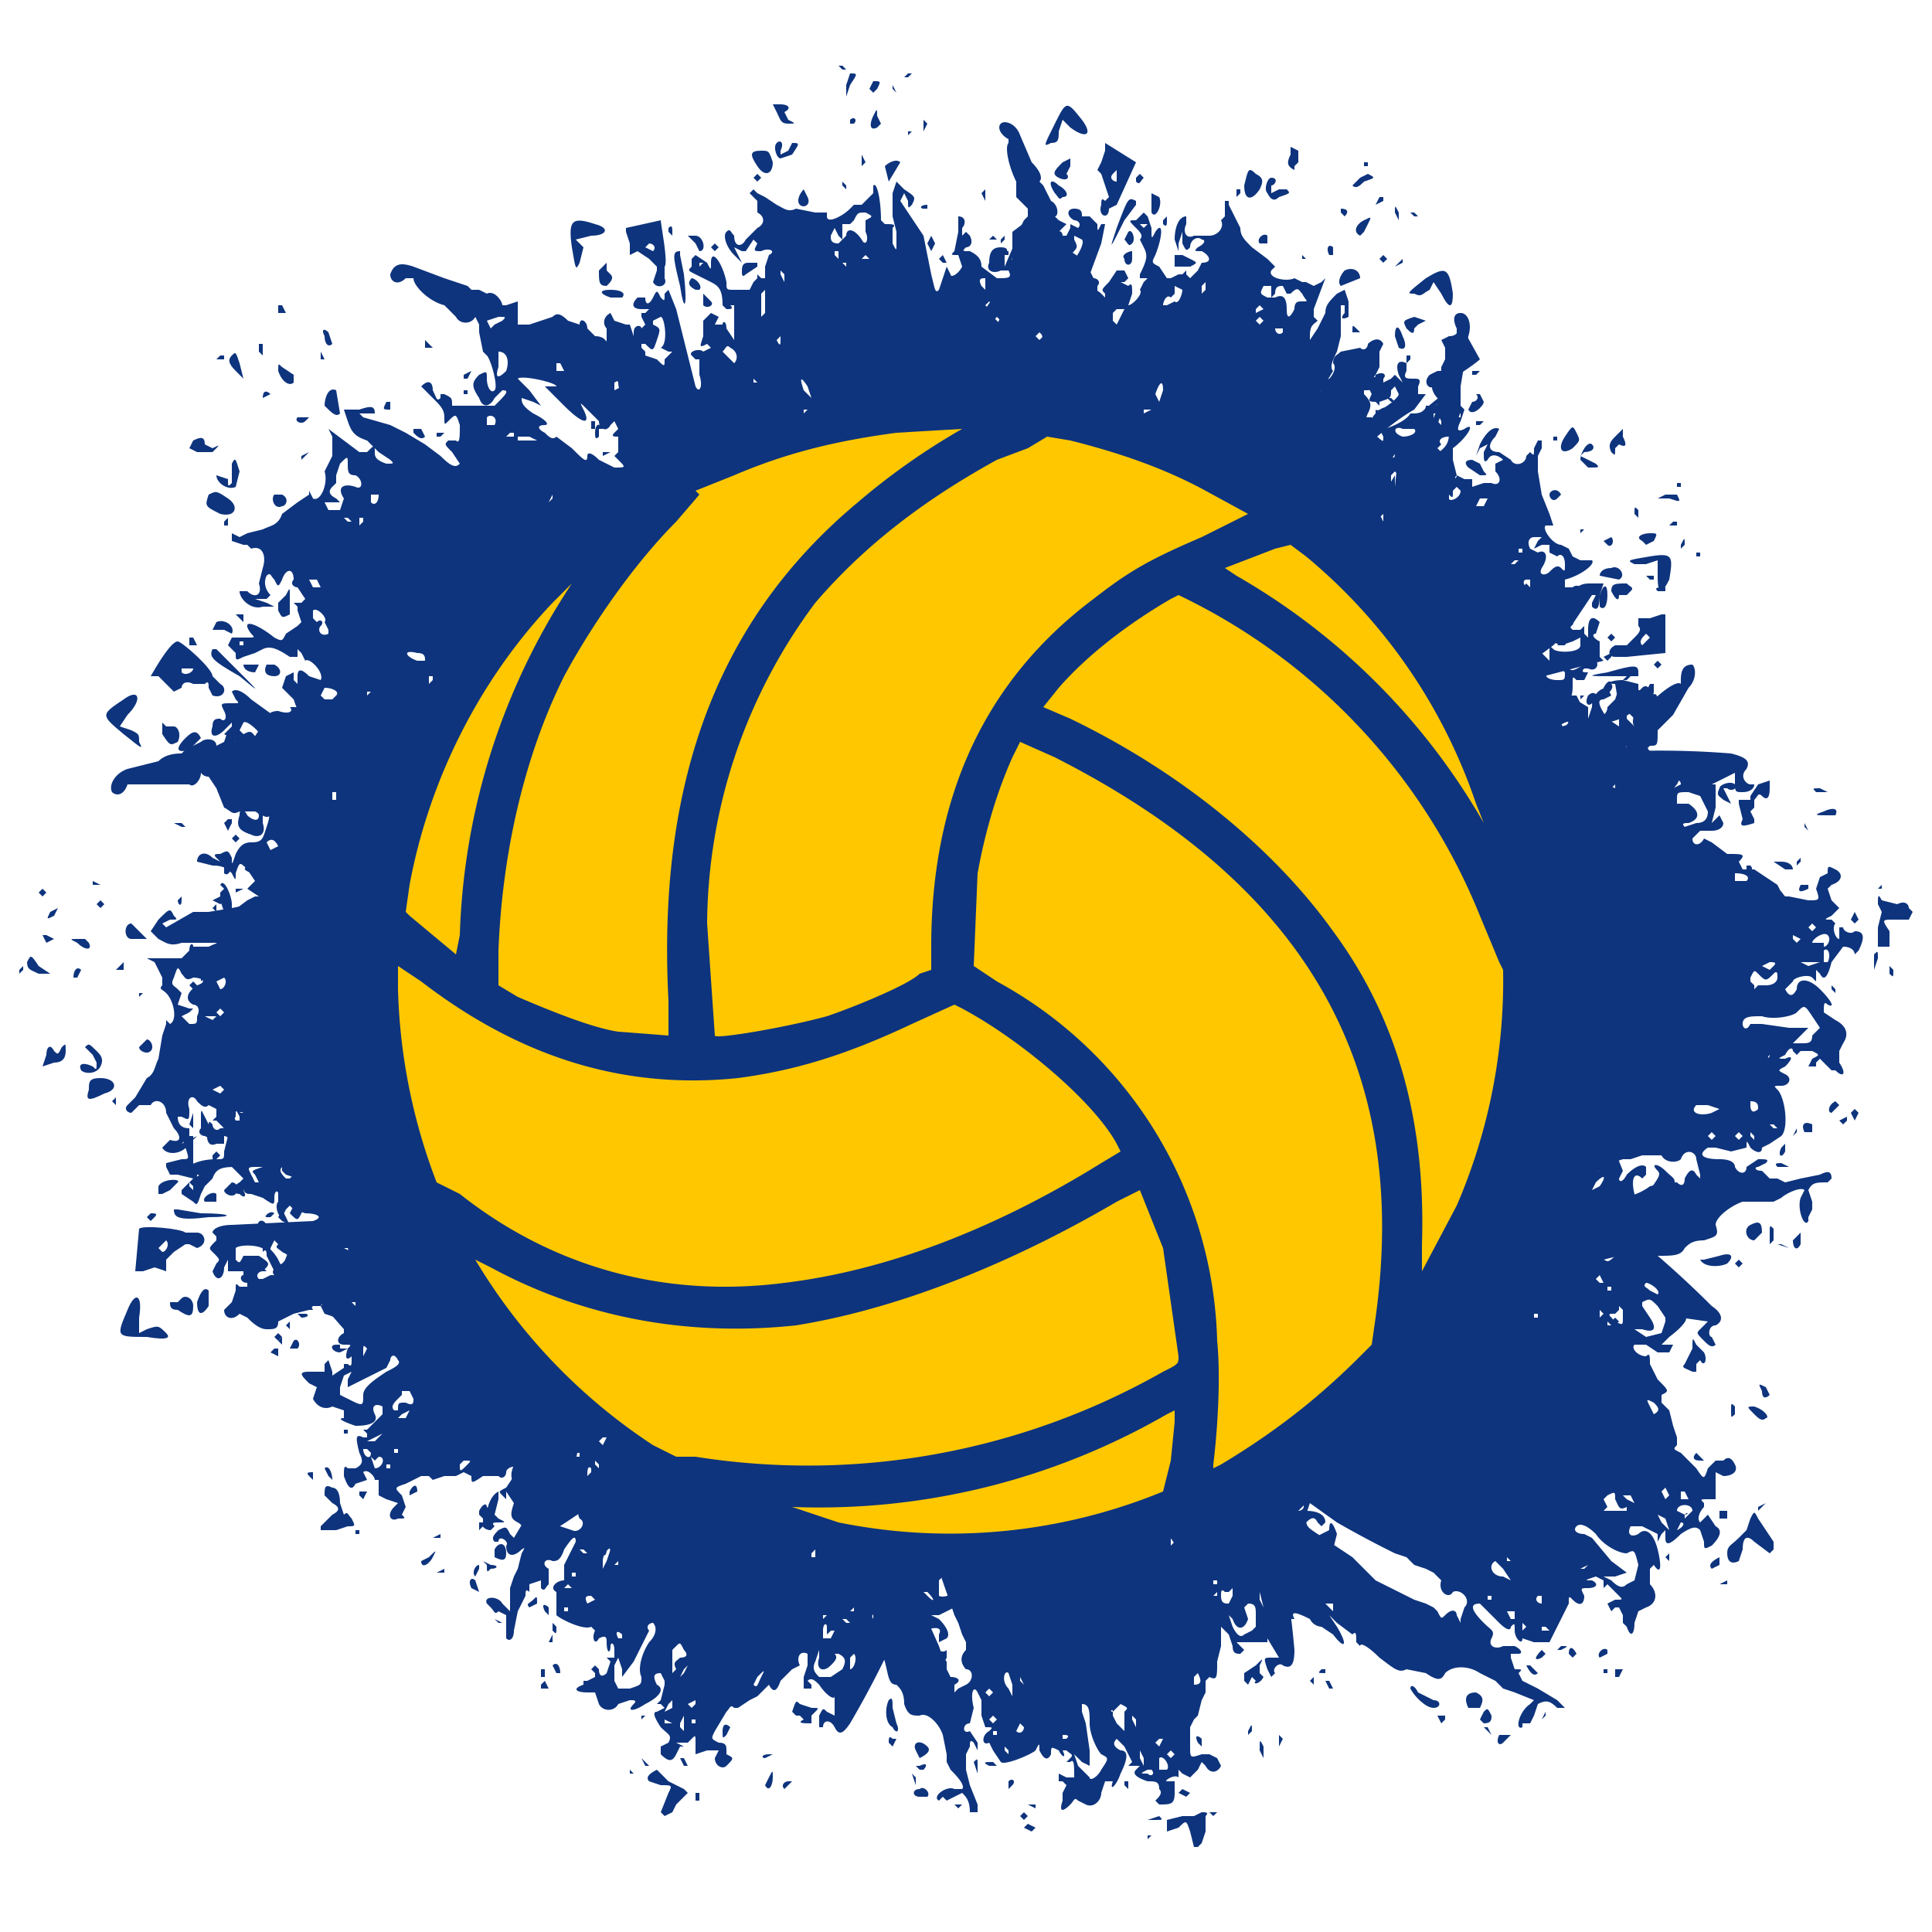 <svg xmlns="http://www.w3.org/2000/svg" fill="none" viewBox="0 0 500 500">
  <path fill="#0E347D" d="M188 172v1c2 0 2-1 1-2l-1 1ZM381 148l2 1c0-1 1 0 0 0l1 1c1-1 1-2-1-2h-2ZM277 165h1l1-1h-1l-1 1ZM293 162h3l-2-1-1 1ZM396 149l1 1v-2l-1 1ZM423 146h3l3-1v4c0 5 1 5 3 1 1-6 1-7-5-6s-6 1-4 2ZM336 160l-4 1-4 2c-1 2-1 2-3 2-1-1-2-1-3 1s-2 3-3 2l-1-3h-2c-3 1-3 1-2 2l1 1-3 2-2 3-1-2c-1-3-2-3-3-2h-3l-2-1 1 1-2 2c-2 1-2 1-3-1-2-1-5-1-4 1l-1 1h-4l-4-1h-2v1l-1 1c-2 1-5 1-5-1s-3 0-4 2c-2 3-3 3-4 1l-2-1h-1c-1-1-6 0-7 1l-3 1h-2l-1 2-1 1c-1 0-2 2 0 3 1 1 0 1-1 3-2 2-2 1-4-3-2-5-3-6-4-4h-2c-1 0-2 1-1 2l-1 2v-1c0-2-7-1-8 1h-1c0-2-2-3-2-1-1 2-3 2-4 0l-1-2v2c0 2-1 3-1 1l-1 1h-2l-1-1-17 1c-2 0-5 2-4 3s-1 3-3 3c-3-1-3-2-1-2v-1c-1-1-2 0-3 1-1 2-4 2-3 0l-1-1c-2-1-3 1-2 2s1 1-2 1h-3l-2 1-3-1-1 1c-1 1-1 1-1-1l-2-1-2 2-1 1-4 1c-2 2-4 3-4 1l-1 1-4 2c-3-1-9 1-8 3h-7l-2 1h-2l-1 1-1 1h-1l-1 2c-1 1-1 1-2-1s-3-2-4 0l-4 3h-4l-1-1v1h-4c-2 0-2 0-1 1 2 0 1 1-3 2l-3 1-3 1c-4 0-3 1 1 2h3-3l-3 2c-1 1-2 1-3-1h-1l-5 2c-4 0-5 1-5 2-1 2-3 3-5 3-2 1-3 2-2 4 0 2-3 5-6 6l-4 1h-2l-2 1-4 3v-2c0-2-2-7-3-5l1 1-1 1v2l1 3c0 2-1 2-4 2l-1 2h3l4-1 4-2 2 1 1-1c0-1 0-1 0 0l2 2h1l-2 2h2c2 0 3-1 3-2-1-2 1-2 2 0l4 1c4-1 5 0 3 2h-5c-3 0-3 1-3 2h-1c-1-1-3-2-3 0l-2 1-3 2c0 2 1 9 3 11v1c-2 0-3 2-1 2v4c2 0 2 0 0 1l-1 1-1-1-1 1c1 1 0 1-3 1v-2l1-2h-2v2l-3-1-1-1h-1c-2-1-2 0 0 2l1 2-2 3c0 2 1 4 3 4l3 2-1 2c-2-1-1 1 2 3 4 2 6 2 6-1 0-2 1-2 2 0l-1 1-1 1c1 1-2 2-3 1h-1v2h-1c-1-2-2-1-2 3-1 2-1 3-3 3-1 1-2 0-2-1-1-1-1-1-1 1-1 3 0 5 2 4h2c1 2 1 2 0 0v-2c1 0 3 2 2 3l1 1v1l-2 2 2 2 2 2-1 1c-2 1-2 3 0 3 1 1 2 1 1-1l2-1v-3c-1-2-1-2 2-2h4c2-1 2 0 2 1l1 1 3 1 2 1 3 1c1 0 2 0 1 1-1 2 0 2 3 2l4 1c1 1 1 2 2 1 1-2 2-2 3 0l-1 1h-1l-3 1c-2 1-2 1-2 3l1 1 1-1v-1 3c0 5 0 6 1 5l-4 4v-2c0-2-1-2-3-2l-2 2h1c1-1 3 1 2 3s0 3 3 3a202 202 0 0 0 33-5l-2 1-2 1-2 1-5 1h-3c-2 0-2 0-2 4l1 6c0 2 1 3 2 1l1 1c0 2 0 2 1 1h2c0 1 1 2 3 1 2 0 4-2 1-1l-1-5v-5l2 2c2 2 3 4 1 4l-1 1 1 1c2 0 3-2 3-5v-2l1 2c0 2 1 2 4 3l3 1c0 2 1 2 2-1l2-1h7c1 1 1 1 2-1l-1-2v-2l2 1 1 2c2 0 1 2-1 4l-1 2h4l1 1 2-2 2-3 3-1c0-1 5-6 6-5v8l1-3 3-2 1-2c-1-1 1-2 3-1h2c1-1 2 0 2 1 1 2 2 2 6 1l6-2 5-1 6-3 4-1h1l1 1h2c0-1 3-2 4-1h5l1-1c0 2 4 1 4-1h2c1 1 4 0 4-2l1-1 2-2c0-3 2-4 3-1 1 2 5 2 4 0l1-2 1 1 1 1 1-2v-2h3l1-2c-2-1-2-3 0-2h2v2c-1 3 0 5 2 4l2-1v-1h-2c-1-1 0-1 3-1l2-2 1 1h3c3-2 4-1 4 3l1 4c1 1 1 0 1-1l1-1 1 2c0 2 0 2 2 0 2-3 4-4 4-2h1l2 1c0 2 0 2 0 0l3-2c1 1 2-1 0-1v-3c0-1 0-2 2-2l1-1-1 3-2 2 3 2c3 2 8 3 10 0h1l2 1c1 0 2-1 1-2v-3c1-1 3 1 2 2h3l2-1c0-2 1-2 2-1v1l-1 1c1 3 3 2 3-1 1-3 1-3 1-1 1 2 2 2 4 1h3c0 2 3 1 4-1l2-1 1-1 1-1 2-1h1l1 2 1-2 1-2 3 1h2c1 1 5-1 5-3 1-2 1-2 1 0 0 3 2 4 4 2l3-2c2-1 3-1 2 1 0 2 0 2 2 0l2-1 2-1 4-2 4-2h1l1 1 2 1 1 2 1-2v-1l1 1 1 2c1 0 2-2 1-4-1-1 3-3 5-2 1 1 1 1-1 1l-2 1 3 1 1-1 3 1 1 1 1-1h3l4-2 2-1v-3l-1-3 2 3 2 2h2l1 1v-1h1l2-1 1-1c1 1 1 0 1-1h2c2 1 5 0 5-1-1 0 0-1 0 0l3-1 3-1c1 2 2 1 2 0-1-1 0-1 2-2 2 0 3 0 3-2l1-3 1-2 1-1 1-1c1-1 1 0 2 1l2 2 1-2 1-1h4l2-1 1-2h1l5-3 6-3c3-1 4-4 3-5-1-2-3-1-3 1l-1 1c-1-1-6 0-9 1-2 1-3 2-4 1s-3 1-3 3h-1l-2-1-3-3h-1l-6-4h4c0-3 0-4-3-4-2-1-3 1-2 3l-1 2c-1 1-1 0-1-3l3-4c2 0 3-1 3-3 1-3 1-3 2-1l2 1 1-1-1-2 2 1c2 1 3 1 3-1l-3-1c-3 1-4 0-5-1s-1-1-1 1-1 2-2 1c-3-1-4-3-2-3l1-1c0-2 0-2-3-1-2 0-2 0-2-2l4-1 4-1 5-2 3-1 6-4 1 1-2 1v1c1 1 1 1 3-2l2-3-3-1h-5l-4 1h-3l1-1h3c1 1 1 0 1-2l1-1c5 0 9-1 8-2l-1-1c-1 1-2 0-2-1l-1-2v-1c1-1 1-2-1-2-2-2-3-6-2-7l2 1v-4l1-5c-1-2 0-4 1-5l2-4 1-2 1-1-1-1-2 2h-2c-1 2-4 2-5-1l-2-3c-2-1-1-3 1-4l2-1c-1-2-5-1-6 1l-2 2 2-1h2l-2 2v1l3 2c1 1 0 1-1 1-2-1-2-1-1 1 0 3-1 4-2 2h-2l-3-1v-1l1-1h-1l-1-1-1-1-1-1 1-4c-1-2 0-2 1-2 5-1 9-4 5-4-2 0-2 0 0-1l2-3v-1l-2-1c-2-1-2-1-2 1l-1 3-2 2c0 2-2 3-5 3l-1 1 1 1v1h-3l-5-1 2-1c3-1 3-1 2-2l-1-2 1 1h1l1-2-1-2h-4c-2-1-2-1-2 1h-1v-1c1-1 0-4-2-4v2l-1 1v-1h-3c-3 1-5 0-3-1l19-5 4-1-1-1v-4c-2-1-2-2-1-2l1-3c-2-2-3-1-3 2v2l-1-1v-2l-1 1h-2l-1-1c2 0 1-2 0-2h-1l2-1c1 1 1 1 1-1-1-2 0-2 1-3l1-2c0-1-2-2-3-1h-3l-4-2c-2 0-2 1-3 2 0 2-1 3-3 3s-3 1-3 2h-1l-1 1h-1l-1-2-2-1h-4l-5 2-2-1c0-4 0-4-2-3l-1 1c-1-1-4 0-4 1 0 2-2 3-2 2h-2l-2 1c-4 1-4 1-3 4l1 2c2 0 3 1 3 2l-4 1h-2l-3 2v-2c1 0 1-1-1-2l-1-2v-1c1 2 3 1 3-1 0-1-11 1-12 3 0 1-3-2-4-5-1-2-2-2-2 1Zm-4 8v1l-2-1h-5c-2 0-2 0 1-1 4-2 4-2 5-1l1 2Zm49-9v1h-3l1-2 2 1Zm-31 9h-1v-2c1-2 1-2 1 0v2Zm15-4c2 0 1 1-1 2-1 0-2-1-1-2h2Zm-213 33v1l-1-1v-1l1 1Zm113-16-2 1v-1h2Zm71-10-3 2c-3 0-3 1-3 3v1l-2 2v-1l1-3v-1l1-2 6-1Zm44-7v2c-2 1-4 1-4-1l4-1Zm-91 15c0 2-1 2-1 0-1-1 0-1 1-1v1Zm114-15c-2 1-2 2 1 3l3-1 2-1v2c0 2-6 2-7 1s-1-1-1 1v2l-1-1-1-1c-2-1-2-1 0-3l1-3h1l1-1h1v2Zm-223 31c0 2-1 3-2 3v-2l2-1Zm128-17c0 2 0 2-1 1-2-2-2-3 0-3l1 2Zm-74 11v1l-1 2h-1c-1-3 0-5 2-3Zm104-15v1c-1 1-3 1-3-1h3Zm10-1h-2c-3 0-3-1-1-1l3 1Zm15-1v3h-1v-5l1 2Zm-110 17-1 1-1-1v-1l2 1Zm-3 2c-1 2-3 3-3 1l1-2 2 1Zm134-20v1h-1v-1h1Zm-81 16-2-3 1 1 1 2Zm-196 28-1 1-1-1 1-1 1 1Zm118-18v1h-1v-1h1Zm21 2v1l-1-1v-1l1 1Zm100-15-1 1-1-1v-1l2 1Zm5-1-2 1h-2l2-1h2Zm5 0h-3l2-1 4-1-3 2Zm8-2h-2 2Zm-53 8c1 1-1 2-1 1v-1h1Zm-150 23-1 2c-1 1-1 1 0 0l1-2Zm89-8h-1l-1-2h1l1 2Zm-8 0v2l-1-1c-1-2 0-3 1-1Zm-113 19c-1 2-2 2-1 0l2-1-1 1Zm292-43v1l-1-1v-1l1 1Zm-312 47 9-2c3-1 4-1 5 1l1 3-7 1a217 217 0 0 0-12 3l-2 2-2 1-2 1-3 1-2 1-2-1c-1-1-4-1-4 1-1 2-4 2-4 0l-1-3v-1l1 1c1 1 2 0 2-2l2-1h2l4-2c3-2 6-4 8-3l7-1Zm17-1v1c-2 0-2-1-1-2l1 1Zm275-39c-1 2-3 2-3 1v-1l1-1h1l1 1Zm-267 39-1 2h-1v-3l2 1Zm80-11-2 3c-1 0-1-3 1-3l1-1v1Zm-33 5-1 1v-1h1Zm212-26v1-1c0-2 1-2 0 0ZM73 246v1l-1-1v-1l1 1Zm3-1v1h-1v-1h1Zm6 0h-1l1-1v1Zm329-48h1l1-1 1 2h-4l-1-1h-1c1-2 3-2 3 0ZM69 249l-1 1-1-1 1-1 1 1Zm334-47h-1v-1l1 1ZM86 251l-3 1-2-1 1-1c2-1 5 0 4 1Zm-12 2-1 2-1-2h2Zm312-45v1l-1-1v-1l1 1Zm33-5-1 1-2-1 1-1 2 1Zm-28 6-2 1c-1-1 0-2 1-2 3-1 4-1 1 1ZM85 254l-1 1v-1h1Zm-14 12-1 1v-2c1-1 1-1 1 1Zm-7 5-1 1h13c0-2 2-2 2 0l-4 2c-3-1-7 0-8 2s-1 2-4 0l-1-3v-2c1-1 1-2 3-2h2l-2 2Zm364-53-2 1-1 1h2l2 1v2c-1 1 0 1 1 1l1 3c-1 2-1 2-2 1l-2-1c-2 1-4 0-2-1 3-2 3-4 1-5-1 0-2 0-2-2s1-2 2-2l2 1Zm-5 1-1 1-1-1v-1l2 1Zm-3 2-1 1-1-1 1-1 1 1Zm1 6-1 1v-2l1 1ZM76 280l1 1v1c0 2 0 2-1 1h-4c0 2-1 1 0 0l1-2 2-1 1-1v1Zm-1 5-2 1h-1l2-1h1Zm-13 6c-1 1-2-1-1-2 0-2 0-2 1 0v2Zm4-3h-4l2-1 2 1Zm-4 5c-1 1 0 1 0 0l2-1c1 1-1 4-2 3v-3 1Zm7-1v1h-2l1-1h1Zm-3 4h-2l1-1 1 1Zm17 9c-1 1-2 0-2-1h2c2 0 2 0 0 1Zm33-6-1 1-1-1 1-1 1 1Zm276-40v-2 2Zm22 1c0 2-2 2-2 0l1-1 1 1Zm-6 2v1l-1-1 1-1v1Zm-2 1-2 2h-1l1-1 1-1v-1l1 1Zm-303 48h-2l1-1 1 1Zm2-1v1h-1v-1h1Zm-2 3v2h-1c-1 1-1 0-2-1 0-2 0-2 2-2l1 1Zm301-44h7l-2 1-2 1 4 1h4l-8 5 1-1 1-1h-6c-5 1-7 2-3 3 1 1 1 1-1 1h-4c-1-1-2 0-2 1v2c-1 0-2 0-1-1l-1-1h-1l-1-1c0-1 0-2-1-1v-1l-2-1v-1l4-2c2 0 2-1 2-2-1-1 0-1 4-1l4-1 2-1c2-1 3-1 2 1ZM96 315c-3 1-3 3 0 4h3v1c0 1 0 2-2 2l-3-1-1-1-1-2 2-3 3-1-1 1Zm324-45 1 2v1c0 1-2 0-3-2-1-3 1-3 2-1Zm-312 46-1 1-1-1 1-1 1 1Zm2 0v1l-1-1v-1l1 1Zm9-1-1 2-1-1 1-1h1Zm225-33h-2 2Zm-232 40h-1l1-2v2Zm3-2-1 1h-1l1-1h1Zm-13 3c-1 1-3 2-4 1l2-1h2Zm326-47-2 2v1-3l1-1 1 1Zm-185 29c1-1 2-1 2 1v1l-3 1-2-1c-1-1 0-3 1-2h2Zm168-24-1 1-2-1 2-1 1 1Zm-283 44h-2 2Zm117-14v1l-1-1v-1l1 1Zm153-22v1l-1-1v-2l1 2Zm-218 32-1 1-2-1h3Zm200-29c2 0 2 0 0 1l-2 1-1 1-1-2c2-2 2-2 4-1Zm-255 39c-1 3-1 3-2 1l1-3 1 2Zm-16 3 2 1 2 2h-1l-3-2-1-1h1Zm49-7h-1v-1l1 1Zm163-23 2 1-2 1-2-1v-1c-2-2 0-2 2 0Zm-189 29-1 1 1 1v1l-1 1c-1 2-5-1-5-3l3-2 3 1Zm198-30-1 1h-1l2-1Zm54-5c-1 1-1 0-1-2 1-2 1-2 1 0v2Zm-248 37 1 2-4-4c0-2 2 0 3 2Zm75-10-1 1h-1l1-1h1Z"/>
  <path fill="#0E347D" d="M389 276h1v-1l-1 1ZM395 277l1 2v-1l-1-1ZM394 152l1 1 1-1-1-1-1 1ZM277 171h2l-1-1-1 1ZM310 167v2l1-3-1 1ZM414 154v3c1 1 2 0 2-3s-1-3-2 0ZM417 153c1 2 2 3 2 1h2l1-1c1-1 0-1-1-2-3 0-4 0-4 2ZM97 200l1 1v-1l-1-1v1ZM354 163c-1 2-1 3 1 2 1-1 2-1 1-2 0-2-1-1-2 0ZM94 202l1 1 1-1-2-1v1ZM97 203v1l2-1h-2ZM128 201l1-1h-1v1ZM424 160v2c1 1 0 2-1 3l-2 2h-3c-2 1-2 3 0 3h3l10-1v-10h-1l-3 1h-3Zm3 5-2 2c-1-1 0-2 1-3l1 1ZM71 217l1 1 1-1-2-1v1ZM75 217c-2 1-1 2 1 1l3-1c2 0 3 0 2-1-2-1-5-1-6 1ZM58 224v2c1 1 2-1 2-2 0-2-1-2-2 0ZM61 223h2l1-1-3 1ZM64 224c-1 1-1 1 1 2 1 1 1 1 1-1l-1-2-1 1ZM67 225c1 2 1 3 3 1 2-1 1-3-1-3l-2 2ZM416 174c-6 1-5 1 2 1h6v-1c0-2-1-2-8 0ZM428 172l1 1 1-1-1-1-1 1ZM415 178v2c1 0 3-2 2-3 0-1-1-1-2 1ZM427 177l-1 2-2 1c0 2 4 1 4-1v-2h-1ZM411 180c-1 2 0 3 1 2l2-1c-1-2-2-2-3-1ZM55 235l1 1v-2l-1 1ZM423 184l2 1 1-1-1-1-2 1ZM63 240l2 1v-1h-2ZM64 244v2l1-1c1-2 0-3-1-1ZM418 193l2 3c1 2 1 2 1 0v-2c0-1 0-2-2-2-1-1-1-1-1 1ZM62 249h1v-1l-1 1ZM59 250l1 1c1 1 2-1 0-2l-1 1ZM52 253v1l1-1v-1l-1 1ZM49 255l1 1 1-1-1-1-1 1ZM440 197l1 1 1-1-1-1-1 1ZM443 198c-3 2-2 4 1 3 3 0 3 0 3-3 0-2-1-2-4 0ZM54 256l1 1v-2l-1 1ZM445 204c-1 2 0 2 1 3l2 1-1-2-1-2h1c1 1 3 0 2-1s-4 0-4 1ZM455 203l-2 3c0 2 0 2 1 1s1-2 2-1 2 1 2-2v-2l-3 1ZM434 209c-1 1 0 3 1 3l2-2c0-1-2-2-3-1ZM437 222l1 1v-2l-1 1ZM452 224v1c1 1 2 0 1-1h-1ZM58 283l1 1v-1l-1-1v1ZM459 223l3 2h2c0-1-1-2-3-2h-2ZM465 223v1l1-1v-1l-1 1ZM442 227l1 2s2-1 1-2h-2ZM45 289h1v-1c-1-1-1-1-1 1ZM49 291l1 1v-4l-1 3ZM451 232l1 1 2-1c2 0 2 0 0-1s-4-1-3 1ZM438 234c0 1 3 4 4 3 2 0 1-3 0-3h-4ZM459 231l1 1h2c-1-1-1-2-2-1h-1ZM47 294l1 3c1 3 1 3-1 3l-4 1v1l1 2h2l4 1c1 1 1 0 1-2l-1-2v-7h-3ZM460 237l-1 1 2-1c1-2 0-2-1 0ZM55 299c0 1 0 2 1 1l1-1-1-1-1 1ZM449 241l1 1v-1l-1-1v1ZM421 246h2l2-1h-2l-2 1ZM431 244l1 2v-1c0-2 0-2-1-1ZM462 242h1l1-1h-1l-1 1ZM418 249l1 1 1-1-1-1-1 1ZM450 245l2 1v-1h-2ZM67 304v1h2c1-2 0-2-2-1ZM50 307l1 1v-2l-1 1ZM421 261c-1 0 0 0 0 0l1-1h-1v1ZM423 263v2l1-2-1-1v1ZM433 261l1 1h1l-1-1h-1ZM68 318l2 1v-1c-1-1-2-2-2 0ZM81 317v1l1 2-1 1 1 2h1l2-1c2 1 2 1 0-1l-1-3c0-2 0-2-3-1ZM63 322h3c2-1 2-1-1-1l-2 1ZM66 327h2v-1l-2 1ZM240 319c1 2 2 2 2 1l-1-2-1 1ZM327 311v1l1-1-1-1v1ZM333 310h-2l-1 1 2 1 2-3-1 1ZM342 309h1v-1h-1v1ZM156 337v1l1-1h-1ZM138 342l1 2v-3c-1-1-2 0-1 1ZM168 337v1c1 1 4-1 4-2l-4 1ZM134 343h2-2ZM120 348h1v-1c-1-1-1 0-1 1ZM118 350l1 1 1-1-1-1-1 1ZM139 347h2l1-1h-1l-2 1ZM118 355h1v-1l-1 1ZM291 329l1 1h12l-4-2h-5l-4 1ZM306 328l-1 2 3-1-2-1ZM164 210l1 1c1-1 1-2-1-2v1ZM330 98h2c1-2 0-3-1-2s-2 1-1 2ZM241 162h1l1-2h-1l-1 2ZM255 151l2-1h-1l-1 1ZM343 91h1v-1h-1v1ZM366 76c2 1 2 0 4-1l1-2 2 3c2 4 3 4 3 0-1-7-2-7-7-4-5 4-5 4-3 4Z"/>
  <path fill="#0E347D" d="M293 129c0 2 0 2-3 3l-3 4c0 2 0 2-2 3-2 0-2 1-2 3s-1 3-2 3l-2-2c-1-2-1-2-2 0-2 3-3 3-1 3l1 1-2 3v3l-2-1c-2-2-3-2-4 0l-2 1h-2l1 1-1 2c-2 2-2 2-4 1-2 0-4 1-3 3v1l-3 2-4 1c-1-1-2 0-3 1l1 1v1c-2 2-5 3-5 1-1-1-3 2-4 5 0 2-1 3-3 2h-2l-1 1c-1-1-5 2-6 4l-2 2-2 1 1 2-1 1c-1 1-1 3 1 4v2c-1 3-1 3-5-1-4-3-5-3-5-1l-2 1v5l-1-2c0-1-6 3-6 5s0 2-1 0c-1-1-3-1-3 1 1 2-1 3-3 2l-2-1 1 1v2c-1-1-1 0-1 1l-1 1h-2l-14 8c-3 1-4 4-3 5 1 0 0 3-2 4-3 1-3 0-2-2 1-1 1-1-1-1l-1 2c0 3-3 5-3 3l-2-1v3l-2 1-3 2-1 2h-3v1c-1 2-1 2-2 1h-2l-1 2-1 1-2 3c-2 3-3 4-4 3l-1 2c0 2-1 2-3 3s-7 5-6 7h-1c-3 0-6 2-5 3l-1 1-1 2-1 1-1 1-1 1-1 2h-1c-2-1-4 0-4 2l-3 4-3 2h-1v1c1 1 0 1-1 1h-3v2c2 0 1 1-2 3l-2 3-3 2c-3 2-2 2 2 1l3-1-2 1-3 3c-1 2-1 2-3 1h-1c1 1-1 2-3 4-4 3-5 3-5 5l-2 5c-3 2-3 3-1 4 1 2 0 6-3 8l-3 3-2 2-2 1-2 5-1-2c-1-2-4-5-4-3v1c1-1 1 0 1 1l1 2 1 2c1 1 0 2-2 4v1c0 1 1 1 2-1l3-3 3-3 2-1c0 1 0 1 0 0l1-1 2 1h1l-1 2c0 1 1 1 2-1l2-2c-1-2 0-3 2-2h3c4-3 6-3 4 0l-1 1-4 1-2 3v1c-2-1-4 0-3 1l-1 3-2 3 7 8v1c-2 1-2 3 0 3s2 0 1 1c-1 3 0 3 1 2v1c0 1 0 2-1 1h-1v1l-3 2v-1l-1-3-1 1v2h-4c-3 0-2 1 0 3l2 1-1 3c1 2 3 3 5 2l3 1v2c-2 0 0 1 3 2 4 0 6-1 5-3s0-3 2-2v2l-1 1-3 3h-1l1 1v1h-1c-2-1-2 0-1 4 1 2 1 3-1 4h-2c-1-1-1 0-1 2 1 3 2 4 3 2l3-1c1 1 1 1 0 0l-1-2c1-1 3 1 3 2h1v4l2 1 3 1-1 1c-2 2-1 4 1 3 2 0 2 0 1-1l1-2-1-3c-2-2-2-2 1-3l4-2h2l1 1 3-1h3l2-1 2 1c0 2 0 2 3 0h4c1 1 2 0 2-1s2-2 3-1l-1 1v1l-2 3c-2 1-2 1-1 2l1 1v-2l2 3c1 4 1 6 2 4h1l-3 5-1-1c-1-2-1-2-3-1-1 1-2 2-1 3h1c0-2 3 0 2 1 0 3 2 3 4 1a220 220 0 0 0 28-19l-1 2-1 1-2 2-4 3-3 2v4l3 5c1 2 2 2 2 0 0-1 1-1 1 1h2l2-1h3l1-2c-1 0-2 0-4-4l-2-4h3c3 1 4 2 3 3l-1 2 2 1v-8l2 1h8c0 2 1 2 1-1l1-2 3-2c1-1 3-2 4-1l1-2c0-2-1-2-2-2-1 1-2-1-1-2l2 1h2c1 0 2 2 1 5v2l2-1 2-1h1l1-2 1-4c1 0 2-1 1-2 0-1 3-8 4-7l2 3 1 4v-3l2-4v-1c-1-2 0-4 2-3l2-1h3c1 1 2 1 5-2l5-4 3-4 5-5 3-3h1l2-1 1-1 4-2 2-2h1c0 1 1 1 1-1h1c1 1 4-2 3-3l1-2c2 1 4-2 4-3v-4c0-3 1-4 3-3 2 2 5 0 4-2v-1h3l-1-2v-2l3-2v-2c-2 0-3-1-1-1l2-1 1 1c0 3 2 5 3 3l1-1 1-1h-2l-1 1c-1-1 0-1 3-4l1-2h1c1 1 2 1 3-1 2-3 3-3 5 1l2 3 1-1v-1l2 1c0 1 1 1 1-1 1-3 2-5 3-4l2-1 1 1c1 2 1 1 1 0l1-3c2-1 1-2 0-2l-2-2 1-3 2-1-1 3v2l3 1c4 1 8-1 9-4l1-1h2v-3l-1-2c1-1 3 0 3 1l2-1c2-1 2-2 2-3-1-1 0-2 1-1 1 0 1 0 0 0l1 2c1 2 3 0 2-3v-1c2 1 2 1 4-1l3-1c1 1 3 0 3-3l1-2 1-1 1-2 1-2h1l2 1-1-2 1-2 2-1 3-1c1 1 4-3 3-5 0-2 0-2 1 0s3 3 4 0l2-4h3c0 2 0 2 1 0l2-2 1-1c0-2 2-4 3-5l2-3c1-2 2-2 2-1h1l2 1 2 1v-2l-1-1h1l2 1v-3c-1-1 1-5 3-5s2 0 0 1l-1 2c0 2 3 1 3-1h1l2-1h3c0-2 0-2 1-1l1-1c0-2 1-3 3-3l1-2-2-4-1-2 3 2h4l1 1v-1l1-1 2-2 1-1v-1l1-1c2-1 5-2 4-3v-1l3-2 2-2c2 1 3 0 2-1s-1-1 1-3c2-1 2-2 2-3v-7l1-1h2l3 1v-4c1 1 3-1 3-2l2-2v-2l1-1 4-4 4-7c2-2 2-5 1-6-2 0-3 1-3 4v1c-1-1-5 2-8 5-1 2-2 3-3 2-1 0-2 3-1 4 0 1-1 2-2 1h-2c-1 0-4 0-3-1h-2c-1 1-6 1-7-1h3l1-2c-1-2-2-3-4-2-3 1-3 2-1 4v2c0 2-1 1-2-2l1-5c2-1 2-3 2-5s0-2 1-1h2l1-2c-1 0-2 0-1-1h1c2 1 3-1 2-2l-3 1c-2 1-3 2-4 1-2 0-2 0-1 1 0 2 0 2-2 2s-4-1-2-2v-2c0-1-1-1-3 1h-3c0-1 0-2 3-3l4-3 4-4 2-3 4-6h1l-1 2v1c1 1 2 1 2-3l1-3h-3c-2 0-3 0-5 2l-3 3-2 1c-2 1-2 1 0-1 1-2 2-2 3-2v-4c4-1 8-4 7-5h-3l-2-1-1-2-2-1c-2 0-5-4-4-5h2l-1-3-2-5-1-6v-4l1-2v-2h-1l-1 2c0 2 0 2-1 1l-1 1c0 2-3 3-4 1l-3-2c-3 0-3-2-1-4l1-2c-2-1-4 2-5 4l-1 3 1-2 2-1-1 2c0 2 0 3 1 2 1-2 3-1 4 0l-2 1v2c2 2 1 4-1 3h-2l-3 1v-2h-2l-2-1c0 1-1 1 0 0l-1-4v-3c4-3 6-7 3-5-2 1-2 0-1-2l1-3-1-1h-2c-1 0-2 0-1 2v5c0 3-1 4-4 6l-1 2h2l-1 1-2 1-4 1 1-2c2-1 2-2 1-2l-1-2v1h2v-3l-2-1-3 2c-3 0-3 0-2 1 0 1 0 2-1 1l-1-1c1-2-1-4-2-2v2h-1l-3 1c-2 2-4 2-2 0 1-1 8-8 15-12l3-4h-2v-2c1-2 0-2-1-2-2 0-3 0-2-2v-2c-2-1-3 0-2 3l1 2-1-1-1-1-1 1-2 1v-1c1-1 0-2-2-1 0 1-1 1 0 0l1-2v-4l1-2c-1-2-3-1-4 0 0 1-1 2-2 1l-5 1c-1 1-2 1-2 3 1 1 0 3-1 4-2 1-3 2-2 3l-1 1c-1-1-1 0-1 1h-1l-1-1h-2l-4 2-4 4c-1 1-1 1-2-1s-2-2-3-1l-1 2c-1-1-3 2-3 3 1 1 0 3-1 2l-1 1-2 2c-3 2-3 3-2 5 1 1 2 2 3 1s3 0 3 1c1 1-3 3-4 2l-1 2-2 2-1-1c1-1 0-1-1-1l-2-2v-1c1 1 2-1 1-2l-9 8c0 1-3 0-5-2s-3-1-2 1Zm0 10h-2l-1 1-3 2c-3 1-3 1 0-2 2-3 3-3 4-2l2 1Zm40-31h1c0 1-2 3-3 2v-2h2Zm-24 22h-1l-1-1c0-2 0-2 1-1l1 2Zm12-11c2 0 2 1 0 2-1 1-2 1-2-1l2-1ZM141 249v1h-1v-1h1Zm96-67c0 1-1 2-2 1v-1h2Zm60-42-2 3c-2 1-2 2-1 3v2l-1 2c0 1 0 1 0 0v-3l-1-2 1-2 4-3Zm38-28v2c-2 2-3 3-3 1-1-1 2-3 3-3Zm-77 57-1 1v-2c1-1 2 0 1 1Zm97-67c-1 2-1 2 2 2 3-1 3-1 3-3l1-1 1 2c0 1-5 5-6 4v3l-1-1h-2c-2 0-2 0-1-2v-4h1v-2h1l1 2ZM165 235v3l-1-2 1-1Zm110-76c1 2 1 2-1 1-2 0-2-2-1-2l2 1Zm-63 45v3h-1c-2-2-1-4 1-3Zm88-63 1 1-3 1v-1l2-1Zm8-6c1 1 1 1-1 2-3 1-3 1-1-1l2-1Zm14-8 2 3c0 2 0 2-2 1-1-1-3-4-2-5l2 1Zm-93 68v1h-2l1-1h1Zm-2 3c0 2-1 4-2 2v-2h2Zm114-81 1 1h-2v-1h1Zm-68 52-3-1h2l1 1ZM107 287v1h-1v-1h1Zm101-72v1h-1l-1-1h2Zm19-8v1h-1v-2l1 1Zm84-60v1h-1v-1h1Zm5-3-1 1-2 1 1-2h2Zm4-4c-1 2-2 3-3 2l2-2 3-2-2 2Zm7-5-2 2 1-1 1-1Zm-45 33c1 1 0 2-1 1v-1h1Zm-127 91v2h-1l1-2Zm77-50v1l-2-1c-1-1 0-1 1-1l1 1Zm-7 4 1 2h-2c-1-1-1-3 1-2Zm-94 71c-1 2-2 2-2 1l1-3c2-1 2 0 1 2Zm247-177v1h-1v-1h1ZM114 297l8-7c2-2 2-2 4-1l2 2-6 5a242 242 0 0 0-11 11l-1 2-2 1-2 2-1 3h-2c-2-1-4 1-4 2 1 3-2 4-3 2l-2-2-1-1h2c1 1 2 0 1-2l1-2 1-1 1-1 2-2c2-4 5-7 7-8l6-3Zm15-9v1c-1 0-2 0-2-2 0-1 1-1 2 1Zm234-164c-1 2-2 3-3 2v-3l1-1 2 2ZM136 284v2l-1 1-1-1v-2h2Zm68-48v4c-2 0-2-2-1-3l1-1c0-1 0 0 0 0Zm-28 20v2h-1v-1l1-1Zm182-123v2l-1-2h1ZM88 331l1 1h-2v-1h1Zm3-2v1h-1v-2l1 1Zm6-4-1 1h-1l1-1h1Zm278-197c1 1 1 1 1-1l1-1 1 1c0 2-3 3-3 2h-3c0-2 2-3 3-1ZM86 336v1l-1-1v-1l1 1Zm284-200h-2 2ZM102 329l-2 2-2 1 1-2c1-2 4-3 3-1Zm-10 8v1l-2-1h2Zm265-188v1h-1l-1-1h2Zm28-20-1 2h-2l1-2h2Zm-23 19-2 2v-3c3-2 4-2 2 1ZM103 333l-2 1 1-1h1Zm-8 16-1 2v-1c0-2 0-2 1-1Zm-5 8v2l4-2 6-3 1-2c0-1 1-2 2 0 1 1-1 2-3 3-3 2-6 4-6 6 0 3 0 3-4 1l-2-1v-2l1-3 2-1-1 2Zm309-218-1 1-1 2 2-1h2v2l2 1c1-1 2 0 2 2s0 2-1 1-2 0-3 1-3 1-2-1c2-3 1-5-1-4l-2-1c-1-2 0-3 1-3h2Zm-5 3v1h-1v-1h1Zm-1 3-1 1h-1l1-1h1Zm3 5v2c-2 0-2-2-1-2h1ZM105 360h1l1 2c0 1 0 2-2 1-2 0-2 0-2 2h-1c-1-1 0-2 1-3l1-1v-1h1Zm1 5-1 2h-2l1-1 2-1Zm-10 11c0 2-2 1-2-1h1l1 1Zm3-5-2 2h-2l2-1 2-1Zm-2 7c0 1 0 1 0 0l1-1c2 0 1 3-1 3l-1-3 1 1Zm6-3v1h-1v-1h1Zm-2 4v1h-1v-1h1Zm20 0c-2 2-2 2-2 0l1-1c2 0 2 0 1 1Zm27-21v1h-2l1-1h1Zm234-165v-1l-1-1 1 2Zm21-9c0 1-1 2-3 1l1-2c1-1 1 0 2 1Zm-5 3v2l-1-1v-1h1Zm-2 2v3c-1 2-2 2-2 1l1-2v-2h1ZM141 375l-2 1 1-1h1Zm2-1v1h-1v-1h1Zm-2 3 1 2h1l-2 1-1-1c-2-1-2-1 0-2h1Zm256-181c-1 2 0 2 3-1l3-2-1 2-1 2 4-2 3-1-5 8v-1l1-2-5 3c-5 4-6 6-2 5l-1 1-3 1c-2 0-3 1-2 2l1 2h-2l-1-1v1c0 1-1 1-1-1l-2-1h-2c-2 1-2 1-1-1l3-4c1-1 2-1 1-2s0-1 3-3l3-3 2-2h2ZM136 383c-2 2-1 3 2 3l2-1h1c1 2 0 2-1 3l-3 1-1-1-2-1v-4l3-2-1 2Zm275-193 2 1h1c0 2-2 2-4 0-1-2 0-3 1-1ZM147 378v1h-1v-1h1Zm3-2v1h-1l-1-1h2Zm7-4-1 2-1-1 1-1h1Zm190-136-1 1v-1h1ZM153 381l-1 1c0-1 0-3 1-2v1Zm2-2v1l-1-1v-1l1 1Zm-10 8-3 2 1-2h2Zm276-196v3c0 2 0 2-1 1v-4h1ZM265 305c1-3 1-3 3-1v1l-2 2-2 1c-2-1-2-3 0-3h1Zm143-101-1 1h-1v-1h2ZM169 377l-2 1 1-1h1Zm101-69v1h-1l-1-1h2Zm129-91v1l-1-1v-1l1 1ZM214 348l-1 2h-1l2-2Zm170-120c2 0 2 0 0 1l-1 2-1 2-1-2c1-3 1-3 3-3ZM168 383c1 3 1 4-1 2v-3l1 1Zm-13 11h5c0 1 0 2-1 1l-4-1-1-1 1 1Zm42-30-1 1v-1h1Zm138-97h2l-1 1-2 1c1-1 0-1-1-2h2ZM176 381l-1 2 1 1h1l-1 2c0 2-5 1-5 0-1-1-1-2 1-3l4-2Zm168-119-2 1c-1 2-1 2-1 0 1-1 2-2 3-1Zm46-30-1-2c-1-1-1-1 0 0l1 2ZM180 381l1 2-4-2h3Zm64-43v1h-2l1-1h1Z"/>
  <path fill="#0E347D" d="M386 209h1v-1h-1v1ZM392 208l1 1v-1l-1-1v1ZM343 95h1v-1h-1v1ZM244 167h1v-1h-1v1ZM272 149v1l1-3-1 2ZM361 87l1 3c2 1 2-1 1-3-1-3-2-3-2 0ZM364 85c1 1 2 2 2 0l1-1 2-1-3-1c-3 1-3 1-2 3ZM93 278h1v-1h-2l1 1ZM311 124c-1 2 0 2 2 1v-2c-1-1-2-1-2 1ZM90 281h2v-1h-1l-1 1ZM94 281h1v-1l-1 1ZM120 264h1l1-1h-1l-1 1ZM373 88l1 2v3l-1 3h-1l-2 1c-2 2 0 4 1 3l2-1c2 0 9-5 10-6l-5-9v1c-1 1-1 2-3 2l-2 1Zm4 4-1 2v-3l1 1ZM75 306h1l1-2h-1l-1 2ZM79 303c-1 3 0 3 1 1l3-3c2 0 2-1 1-1-2 0-5 1-5 3ZM67 318l1 2 1-3c-1-2-3-1-2 1ZM69 315h1l1-1c-1-1-3 1-2 1ZM72 315l1 1c2 1 2 1 1-1l-1-2-1 2ZM75 314c2 2 2 2 3 0s0-3-2-2l-1 2ZM371 104c-5 4-4 4 2 0l5-2v-1c0-2-1-2-7 3ZM381 97h1l1-1h-2v1ZM371 109l1 1 1-3c-1-1-2 0-2 2ZM382 102c1 1 0 2-1 2l-1 2c1 2 4-1 4-2l-1-2h-1ZM369 113c-1 1 1 2 2 1v-2c0-1-2-1-2 1ZM68 329h1l-1-1v1ZM382 110h1l1-1h-2v1ZM77 330h2c2-1 2-1 0-1l-2 1ZM80 333l1 2v-2c0-2-1-2-1 0ZM380 121l3 2c2 0 2 0 1-1l-1-2-2-1c-2 0-2 1-1 2ZM80 339h1l-1-2v2ZM77 340l1 1c2 0 2-1 1-1h-2ZM72 347l1 1v-2l-1 1ZM70 350l2 1v-2h-1l-1 1ZM402 114h1v-1h-1v1ZM405 113c-2 3-1 5 2 3 2-2 2-2 1-4s-1-2-3 1ZM75 349h2c1-1 0-3-1-2l-1 2ZM409 119l2 2c3 0 3 0 2-1l-2-1-2-1 1-1c2 0 3-1 2-2s-3 2-3 4ZM418 113c-1 1-2 2-1 4 1 1 1 1 1-1l1-1c2 1 2 0 1-2v-2l-2 2ZM401 128c0 1 1 2 2 1l1-1c-1-2-3-1-3 0ZM409 138s0 1 0 0l1-1h-1v1ZM423 133l1 1v-2c-1-1-1-1-1 1ZM89 371h1v-1h-1v1ZM429 129h3c3 1 3 1 2-1h-3l-2 1ZM434 126h1v-1h-1v1ZM415 140l1 1c1 1 2-1 1-2l-2 1ZM80 382l1 1v-2c-1 0-2 0-1 1ZM85 382l1 1c0-2-1-4-2-3l1 2ZM425 140l1 1 2-1c1-2 1-2-1-2s-4 1-2 2ZM414 149l5 1c2-1 0-4-2-3-2 0-3 1-3 2ZM432 136h2v-1h-1l-1 1ZM84 387l2 2c2 1 2 2 0 3l-3 3v1h4l3-1c2 0 2 0 1-2-1-1-1-2-2-1l-1-3c0-3-1-4-2-4-2-1-2 0-2 2ZM435 141v1l1-1c0-2 0-2-1 0ZM93 387l1 1 1-2h-2v1ZM427 150h1v-1h-2l1 1ZM403 167h2l1-2h-1l-2 2ZM412 161l1 1v-1h-1ZM439 144h1v-1h-1v1ZM402 171l1 1v-2s0-1 0 0l-1 1ZM429 153h2v-1c-2 0-3 0-2 1ZM106 386v1l2-1c0-2-1-2-2 0ZM92 397h1v-1h-1v1ZM409 181s0 1 0 0l1-1h-1v1ZM412 182l1 1v-1l-1-1v1ZM420 176h1l1-1h-1l-1 1ZM112 398h2v-1l-2 1ZM124 391v1l1 1v1c-1 0 0 2 2 2l1-1c-1-1 0-1 1-1 2 0 2 0 0-1l-3-3c0-1-1-1-2 1ZM109 404c0 2 2 1 3-1s1-2-1 0l-2 1ZM113 407h2v-1l-2 1ZM268 319c1 1 3 0 2-1l-2-1v2ZM343 270l1 1v-1l-1-1v1ZM348 267l-1 1v1h2v-3l-1 1ZM356 261h1v-1h-1v1ZM199 374v1-1c0-1 0-1 0 0ZM184 387l2 1-1-2-1 1ZM210 369c1 1 3-2 3-3-1-1-3 1-3 3ZM182 390l1-1h-1v1ZM171 401h1l-1-2v2ZM170 404h1v-1h-1v1ZM188 391h1l1-2-2 1v1ZM171 408h1v-1c0-1 0-1 0 0l-1 1ZM318 303l1 1 1-1 10-5-5 1-4 2-3 2ZM331 296v2l2-2h-2ZM158 264h1c0-1-1-2-2-1l1 1ZM250 76l1-1h1l1-1c0-1-1-2-2 0l-1 2ZM203 180l1-1v-1h-1v2ZM210 163l1-2-1 1v1ZM259 63l1-1v-1l-1 1v1ZM272 37c2 0 2-1 2-3l1-3 2 2c4 3 6 2 3-2-4-5-4-5-7 1s-3 6-1 5Z"/>
  <path fill="#0E347D" d="M233 123c1 2 1 2-1 4-1 2-2 3-1 5s0 3-1 4v4l-1 3h-2c-1-1-2-1-2 1-1 4-1 4 1 3h1v4l1 3h-3c-2 0-2 0-3 2l-1 2-2 1h1l1 3c-1 2-1 3-3 3s-3 3-2 4l1 1-2 3-3 3-2 2c0 2 0 2 1 1v1c0 3-2 5-3 4-1 0-2 3-1 6 1 2 0 3-2 4-1 0-2 0-1 1l-1 1c-1 0-4 5-3 7l-1 2c-2 1-2 2-1 3l1 1v2c-1 1 0 3 2 2l2 2c0 3-1 3-5 2-5-1-6-1-6 1v3c-1 1-1 1 1 2l1 2-2-1c-1-1-4 5-3 7v1c-2-1-4 1-3 2 2 2 1 4-2 3h-2l2 1c1 1 2 3 0 2v2l-1 1-1 1-9 15c-1 2-2 6 0 6v4c-2 2-3 2-2 0 0-2 0-2-1-1l-1 3c1 2 0 5-1 4h-2c-1 1-1 3 1 3l-1 2-2 2v3l-2 2v1l-1 2c-2-1-2 0-2 1v3l-1 5c0 3 0 5-2 4v2c1 2 1 3-1 4-2 2-4 9-2 10l-1 1c-2 1-4 4-3 5v2l-1 2v2l-1 2 1 2-1 1c-3 0-4 2-2 4l-1 5-2 3-1 1v1c1 0 1 0 0 0l-2 3v1c2-1 2 0 0 4l-1 4-1 3c-2 3-1 3 2 0l2-2-1 2-2 4c1 1 0 2-1 2s-2 0-1 1l-2 5c-2 4-2 5-1 7v5c-1 3-1 4 1 5s3 5 1 8l-1 4-1 2-1 3v6l-2-2c-1-2-5-2-4 0l1 1c1 1 1 2 2 1l2 1v6c1 1 2 0 2-2l1-5 2-4c0-1 0-2 1-1v-2l3-1c1-1 1-1 0 0v2c1 1 1 0 2-1v-4c-2-1-1-3 1-2 1 0 2 0 3-3 2-3 3-4 3-2l-1 2-2 4v4c-2 0-4 2-2 3v6c1 1 7 4 9 3l1 1c-1 2 0 4 1 2 2-1 2 0 2 1 0 3 1 3 1 1 0-1 1-1 1 1v2h-2l1 1-1 3c-1 1-2 1-2-1l-1-1-1 1 1 1v1l-2 1h-1v1c-3 1-2 2 1 2h2l1 3c1 2 4 2 5 0l3-1c1 0 2 0 1 1-2 2 0 2 3 0 4-2 5-4 3-5-1-2-1-3 1-3l1 2v1l-1 4-1 1h1l1 1-2 1c-1 0-1 1 1 4 2 2 3 2 2 4l-2 1v2c2 2 3 2 4 0l1-2h1l-2-1h3l1-1c1-1 1-1 1 1v3l3-1h3l-1 2c0 2 2 3 3 2 2-2 2-2 0-3v-1c0-1 0-2-2-2-2-1-2-1-1-3l3-5c1-1 1-2 2-1h1l3-2 2-1 2-2 1-1c1 2 2 2 3-1l3-3 2-1c-1-2 0-4 2-3v3l-1 3v3h2v-1l-1-1c1-1 2 0 3 1 2 3 4 4 4 3v-1 6l-2-1c-1-1-1-1-2 1v3h1c0-2 2-2 3 0s2 2 4-1a253 253 0 0 0 15-30v2l-1 2-2 5-2 3c-1 2-1 2 2 4l5 2c2 2 3 1 2 0s-1-2 1-1h1l1-2c2 1 2 0 3-2v-2c-1 1-2 0-5-1l-3-3 2-1c3-1 5-1 4 1v2l2-1c1-1 0-3-2-5l-2-1h2l4-2 3-2c2 1 2 0 1-3v-2c1 0 2-1 2-3l2-3v-2c0-2-1-2-2-1s-2 0-1-1l2-1h2c0-2 1 0 2 3l1 2 1-2 2-2c-1 0 0-1 0 0v-18l3 2 3 3-2-3v-5c-2-1-2-3 0-4l1-2 3-1c2 0 2-1 4-5l2-6 1-5 2-8 1-4 1-1 1-1 1-1c-1-1 1-4 2-5l1-2 1-1v-1l1-1c1 1 2-3 1-5l1-1c1-1 2-4 1-5v-1l-1-3c-2-2-1-4 1-4 2 1 4-3 3-4l-1-1h1l1-1c1-1 0-1-1-2l-1-1 1-3v-2c-2 1-3 0-2-1l2-1h1c2 2 4 3 4 1l1-2-1-1-1 1-1 1 1-4v-2l1-1c2 0 2-1 2-3 1-3 1-4 5-2l3 1 1-1-1-1h2c1 1 1 1 1-2-1-3-1-5 1-5l1-1h2v-4c1-1 0-2-1-1l-2-1c-2-1-2-2-1-3l1-2v2l1 3 4-1c3-2 6-6 5-9l1-1 1-2c1-1 1-1-1-2l-2-1 3-1 2-2v-5h1l1 2c2 0 2-2 0-4-1-1-1-1 1-1 1 0 2 0 2-3l2-3c1 1 3-2 2-4v-3l-1-2 1-3 1-1h1l-1-1v-2l2-2 1-2c2-1 2-5 1-7v-1c3 2 4 1 4-1v-5c1-3 1-3 2-1 2 1 2 1 2-2v-4l1-6 1-4c-1-1 0-2 1-1l1-1h2l2-1-1-1-2-1h4c1 0 0-3-2-3-1 0-1-4 1-6v4c1 1 3-1 2-3l1-1 2-1 1-1 1-1v-2l1-1c-1-2 0-3 1-4v-3l-3-2-2-1h3l3-1 1-1h1v-3l1-2v-4c2-2 3-4 2-5v-1l1-3 2-3v-4c2-3 2-3 1-4l-2-3-1-3-1-1 1-1c-1-1 0-2 2-2h2l-1-2v-2c1 1 2-2 2-3v-6l1-6 1-7c1-3 0-6-2-6s-2 2-1 4v2l-4 8c0 3-1 4-2 4-1 1 0 3 1 4s0 2-1 2h-2c0 2-3 2-3 2h-1c-1 2-6 4-7 4l2-2c1-1 2-1 0-2-1-2-2-2-4 0s-1 4 1 4l1 2c0 2 0 1-3-1-1-2-2-3-1-5s1-3-1-5v-1c2 0 2 0 3-2 0-1 0-2-1-1h-1l1-2c2 0 2-2 1-3l-2 3-3 3c-2 1-2 1-1 2 2 1 1 1 0 2-2 2-4 1-3 0l-1-2-2 2c-1 2-2 3-3 2s-1-1 1-4l3-5c-1-1 0-3 1-5l1-4v-8h1v2c-1 1-1 2 1 1v-4l-1-3-2 1c-2 2-3 3-3 5l-2 4-2 3v-1c0-3 1-3 2-4l-1-1v-2l3-8-1 1-2 1-2-1h-1l-2-1c-2 1-7 0-6-2l1-1c0 1 0 0 0 0l-2-2-4-3c-2-2-3-3-3-5l-2-4-1-2v-1h-1v4l-1 1c1 2-1 4-3 4h-4c-2 1-3-1-2-3v-2c-2 0-3 3-3 6l1 3v-2l1-3v3c1 2 1 2 2 1 0-2 2-3 3-2 1 0 1 1-1 2-1 1-1 1 1 1 2 1 3 3 0 3l-1 2-2 2-1-1v-1l-1 1h-1l-2 1h-1l-2-3c-2-1-2-1-1-3 2-5 2-9 0-6-1 2-1 2-1-1l-1-3-1-1-2 2c-2 0-2 0 0 2 1 1 2 2 1 3l1 2c1 2 1 3-1 7v1h2l-1 1-1 2c1 1-2 4-3 4l1-3c0-2 0-3-1-2l-2-1h1l1-1-1-2h-2l-2 3c-2 2-2 2-1 3v1l-1-1c-1-1-3-2-4 0l1 1 1 1h-1l-2 3c-1 3-2 4-2 1l7-19 1-5h-1c-1 2-1 2-1 0l-2-2h-2c0-1 0-2-2-2s-2 2 0 3c1 0 2 1 1 2l-2-1v1l-1 2h-1c0-1-1-2-2 0h-1l1-2c1-1 1-1-1-2l-1-2-1-2c-1-1-3 1-2 2 0 1 0 2-2 2l-4 3v13l-1 2c1 1 1 1 0 0h-2l-2 2-2 3-2 6h-1c-3-1-3-1-3 1l-1 2c-1 0-2 3-1 4v3l-1 1v3c-2 3-2 4 1 5 1 1 2 1 2-1l4-1-3 4v3l-1 3-1-1h-4v-4l-5 12c1 1-2 2-5 1-2 0-3 1-1 2Zm4 9c0-1 1-1 0 0l-1 1-1 1-2 4c-2 2-2 2-1-2s2-4 3-4h2Zm21-50h1l-2 4-1-3c1 1 1 0 2-1Zm-11 33-1 1-1-1v-1l2 1Zm5-16c2-1 2 0 1 2 0 1-1 2-2 0l1-2Zm-96 211v1l-1 1v-1l1-1Zm52-110-1 2v-1l1-1Zm33-70v8l1 1v2c1 1 1 1 0 0l-2-2-1-2v-2c0-2 1-6 2-5Zm20-44 1 1c0 3-1 4-2 3s0-4 1-4Zm-40 90-1 2-1-2h2Zm53-111c0 3 1 3 3 1s2-2 1-4v-1l2 1c1 1-2 6-4 7l1 1 1 1h-1l-2 1c-1 1-1 1-2-2l-1-3c-1 0-1 0 0 0v-3l2 1ZM170 285l1 3c-1 1-1 0-1-1v-2Zm60-126c2 1 2 1 0 2l-2-2h2Zm-33 74c0-1 0 0 0 0l1 2h-1c-2 0-3-2 0-2Zm48-104v1c1 1-1 3-2 3v-2l2-2Zm4-9-1 2c-2 3-2 3-1 0l2-2Zm8-15 3 2c1 2 1 2-1 2s-5-2-4-3l2-1Zm-50 110 1 1-2 1v-1l1-1Zm0 4c1 2 0 4-1 3l-1-2c1-1 1-2 2-1Zm62-133 1 1-1 1-1-1 1-1Zm-35 83h-3 3Zm-91 192 1 2-2 1v-2l1-1Zm55-116v1h-1v-1h1Zm13-18v1h-1v-1h1Zm46-99v1l-1 1-1-1 2-1Zm2-5v2l-2 2v-2l2-2Zm3-5-2 3v-3l2-3v3Zm3-8-1 2v-1l1-1Zm-24 52v3l-1-1 1-2Zm-69 149 1 2h-1v-2Zm45-85-1 1h-2c-1-1-1-1 1-1h2Zm-5 7 1 2h-1c-2 0-2-1 0-2Zm-50 113c0 3 0 3-1 2l1-3v1ZM297 58l-1 1-1-1h2ZM154 366l3-9c1-3 2-3 4-3h2l-2 7a274 274 0 0 0-5 16v3l-1 2-1 2v3l-2 2c-2 0-3 2-2 4 2 1 0 4-2 3l-3-1h-1l2-1v-4l1-2v-1l1-4 2-10 4-7Zm8-15c2 0 2 0 1 1s-2 1-2-1h1ZM291 80l-2 4-1-1v-2l1-1h2ZM167 344l1 1v1h-2l-1-2h2Zm38-79v3c0 1-2 0-2-2l1-2 1 1Zm-16 33 1 1h-1v-1s0-1 0 0ZM291 91l1 1-1-1c-1-1-1-1 0 0ZM147 410l1 1h-2l1-1Zm2-3v1h-1v-1h1Zm2-6 1 1h-1l-1-1h1ZM303 77l1-1v-2l2 1c0 1-1 4-2 3l-2 1h-1c0-1 1-3 2-2ZM147 416v1h-1v-1h1ZM302 87c1 0 1 0 0 0h-1 1ZM158 401l-1 3-1 2v-2c0-2 2-4 2-3Zm-5 12 1 1-2 1c-1-2 0-2 1-2Zm144-307h1l-2 1v-1h1Zm15-33v2l-1 1v-2l1-1Zm-11 28-1 3-1-2c1-3 2-4 2-1ZM160 404v1h-1l1-1Zm1 19v1h-1c-1-2 0-2 1-1Zm0 9v2l3-4 3-6 1-2c-1-1 0-2 1-2 1 1 1 3-1 5-2 3-3 7-2 9 0 2 0 2-3 3h-3l-1-2v-4l1-2 1 3ZM329 74v3l1-1c0-2 1-2 2-2l1 2h1c2-2 2-1 3 0 1 2 2 2 0 2-1 0-2 0-2 2-1 2-2 3-2 0s-1-4-3-3h-2c-2-1-2-1-1-3h2Zm-3 5 1 1-2 1v-1l1-1Zm0 3 1 1-1 1-1-1 1-1Zm6 3v1c-1 1-2 0-2-1h2ZM174 427l1-1c1-1 1-1 2 1 1 1 1 2-1 2-1 1-2 1-1 3l-1 1v-6c0-1 0-1 0 0Zm4 4-1 2-1 1 1-2 1-1Zm-4 15h-2v-1l2 1Zm0-6v2l-2 1 1-2 1-1Zm2 7v-1l1-2v4l-2-2 1 1Zm4-7v1l-1 1-1-1 2-1Zm0 5v1h-1v-1h1Zm17-11c-1 2-1 3-2 2l1-2c2-2 2-2 1 0Zm14-33v2h-1v-1l1-1Zm128-272h-1v-1l1 1Zm13-19c1 1 1 3-1 2v-1l1-1Zm-2 6v1c0 1 0 0 0 0l-1-1h1Zm0 3v2c0 2 0 3-1 2v-4h1ZM212 420v1c-1 1-1 1 0 0v-1Zm2-2-1 1v-1h1Zm0 3c0 2 0 2 1 1h1l-1 2h-2v-2c0-2 1-2 1-1Zm139-297c0 2 1 2 2-2l2-4v4l3-3 2-3-1 10v-3l-3 5c-3 6-3 8 0 5v2l-2 3c-2 0-2 2-1 2 2 1 2 1 1 2h-2l-1 1h-3l-2 1c0 2 0 2-1 0l1-5v-2c-1-1-1-1 1-5l2-5v-2c1-2 1-2 2-1ZM212 429c-1 3 1 4 3 2 1-1 2-2 1-3h1c2 1 2 2 1 4l-3 2h-3c-1-1-2-2-1-4l1-3v2Zm151-318h3c1 1-1 2-3 2-3-1-2-3 0-2ZM219 419l1 1h-1l-1-1h1Zm2-3v1h-1s-1 0 0 0l1-1Zm4-8v2h-1v-1l1-1Zm103-222v2-2ZM226 418v1l-1-2 1 1Zm0-3 1 1h-1v-1Zm-5 13c1 1 0 4-1 4v-3l1-1Zm151-321 1 2v1l-2-2v-1h1Zm-84 183c0-2 0-2 2-2l1 2-1 2-1 2c-2 0-3-2-2-2s2 0 1-2Zm78-165v1l-1 1v-1l1-1ZM238 406l-1 2v-1c0-2 1-2 1-1Zm56-115v1h-1l1-1Zm71-151v2h-1l-1-1 2-1ZM264 356v2l-1 1 1-3Zm93-197c1-1 1-1 0 0v5c-1 1-1 0-2-1 0-3 0-3 2-4ZM240 412c2 2 2 3 0 1l-1-1h1Zm-6 16 1-1 3-1c1 1 1 1-1 1l-3 1h-1 1Zm22-48-1 1v-1h1Zm76-161 2-1-1 2-1 1h-2c-2 0-1-1 2-2Zm-86 187v1c-1 2-1 2 1 1h1v2c1 1-3 4-5 3v-4l3-3Zm91-196v2l-1 1c-1-2 0-3 1-3Zm26-51c1 1-1 1-2-1-1-1-1-1 1-1l1 2ZM249 404c2 0 3 0 2 1h-4c-2-1 0-2 2-1Zm36-73v1l-1 1v-1l1-1Z"/>
  <path fill="#0E347D" d="M350 142v-2h-1l1 2ZM354 137h2v-1l-2 1ZM260 66h1v-1h-1v1ZM208 183l1-1-1-1-1 1 1 1ZM223 152h1c1-1 0-2-1-2v2ZM273 50c1 1 1 2 2 1 2 0 1-2-1-3-2-2-3-1-1 2ZM274 46c2 1 3 0 2-1l1-2v-2l-2 1c-2 2-3 3-1 4ZM127 362h1l-1-1h-1l1 1ZM246 109c1 2 1 2 2 0l-1-2c-2-1-2 0-1 2ZM126 366l2-1-1-1-1 1v1ZM129 364h1v-2l-1 2ZM144 335h1v-2l-1 1v1ZM284 44l1 1 1 3 1 3-1 1c-1-1-1 0-1 1-1 3 2 4 2 1l2-1 5-11-8-5v2l-1 3-1 2Zm5 0v3c-1 0-2-1-1-2l1-1ZM124 396l1-1v-1h-1v2ZM126 392c1 2 2 2 2 0l1-4v-2c-2 1-3 4-3 6ZM122 411l2 1-1-3c-1-1-2 0-1 2ZM123 408l1-2v-1c-1 0-2 2-1 3ZM126 405c0 2 0 2 1 1 2 0 2-1 0-1l-2-1 1 1ZM128 403c2 1 3 1 3-1 0-3-2-3-3-1v2ZM289 59c-2 6-2 6 2-2l3-4v-1c-2-1-2-1-5 7ZM294 47c1 1 1 0 2-1l-1-1-1 1v1ZM291 62c1 1 1 2 2 1s0-4-1-3l-1 2ZM298 51v4c1 2 3-2 2-4l-2-1v1ZM291 67c0 2 2 2 2 0v-2c-1 0-3 1-2 2ZM129 420h1l-2-1 1 1ZM301 58c1 1 1 0 1-1v-1l-1 1v1ZM137 416l2-1c0-2 0-2-1-1s-2 1-1 2ZM141 417l1 1v-2c-1-1-2-1-1 1ZM304 69h4c2-1 2-1 0-2l-2-1h-2v3ZM143 422c1 1 1 1 1-1l-1-1v2ZM142 425h1v-2l-1 2ZM140 434h1v-2h-1v2ZM140 437h2l-1-2-1 1v1ZM320 51l1-1v-1h-1v2ZM322 48c0 4 2 4 4 1 1-2 1-3-1-4-2-2-2-1-3 3ZM144 433h1c0-2-1-3-2-2l1 2ZM328 50c1 2 2 2 3 1 3-1 3-1 2-2h-2l-2 1v-2c1 0 2-2 0-2-1 0-2 3-1 4ZM334 40c-1 2-1 3 1 4v-1l1-1v-3l-2-1v2ZM326 63h2v-2c-1-1-3 1-2 2ZM337 67h1l-1-1v1ZM347 55l1 1c1-1 1-2-1-2v1ZM166 445l1-1h-1v1ZM350 48c1 1 2 0 3-1 3-1 3-1 1-2l-2 1-2 2ZM353 43h1v-1h-1v1ZM344 66h1v-2c-1-1-2 0-1 2ZM163 459h1l-1-1v1ZM167 457h1l-2-2 1 2ZM352 61l1-1 1-2c1-2 1-2-1-1s-3 3-1 4ZM347 74l5-2c0-2-2-3-4-2-1 1-2 3-1 4ZM356 53l2-1v-1h-1l-1 2ZM168 461l3 1c3 0 3 0 2 2l-2 5 1 1 2-1 1-2 3-3-1-1-2-1-2-1-3-3c-2 1-3 2-2 3ZM361 55l1 2v-2c-1-2-1-2-1 0ZM177 457h1l-1-2h-1l1 2ZM358 68l1-1-1-1-1 1 1 1ZM346 95l1-1v-2l-1 1v2ZM350 86h2l-1-1c-1-1-1-1-1 1ZM366 56h1l-1-1h-1l1 1ZM346 100h1v-2h-1v2ZM361 69l2-1v-1l-2 2ZM187 448c0 2 0 2 1 1l1-2c-1-1-2-1-2 1ZM180 466h1v-2h-1v2ZM356 104l1 1v-2h-1v1ZM360 104h1l-1-1h-1l1 1ZM364 94l1-1v-1h-1v2ZM198 455l2-1h-1c-2 0-2 1-1 1ZM205 443l1 1h1l1 1c-2 1 0 1 2 1v-2l1-1c1-1 1-1-1-1l-3-1c-1-1-1-1-2 2ZM198 462c1 2 2 0 2-2s0-2-1 0l-1 2ZM203 463l2-2h-1c-1 0-2 1-1 2ZM297 301c2 0 3-1 2-2l-2 1v1ZM340 218h1v-1h-1v1ZM343 212v3l1-2c1-1 0-3-1-2v1ZM347 203h1v-2l-1 1v1ZM262 387l1 1v-2l-1 1ZM256 406l2 1c0-2-1-3-2-2v1ZM269 376l1 1 1-5-2 4ZM255 410v-1c0-1 0-1 0 0v1ZM250 425h1-2 1ZM251 429h1l-1-2-1 1 1 1ZM260 408l1-1v-2l-1 1v2ZM254 432l1-1-1-1v2ZM334 260h1v-1l6-9c0-1-2 0-3 2l-3 5-1 3ZM342 247v1c1 1 2-1 1-2 0-2-1-1-1 1ZM185 325l1-1h-2l1 1ZM155 113v-2h1c-1-2-2-1-2 1 0 1 0 2 1 1ZM174 227h1l-1-2-1 1 1 1ZM171 209v-2c-1-1-1 0-1 2h1ZM154 97l1-1h-1l-1 1h1ZM150 68l1-4-2-2 4-1c4 0 5-2 1-3-6-2-7-1-6 6 1 6 1 6 2 4Z"/>
  <path fill="#0E347D" d="M167 163c1 0 2 1 2 3l1 5c2 1 2 2 2 3-1 2 0 3 1 4 2 1 3 2 2 3 0 1-1 2-2 1-2 0-2 1-1 3 2 3 2 3 3 1 0 0 0-1 0 0l3 3 2 2-2 1c-2 1-2 2-1 4v2l-1 2h1c0-1 1-1 1 1 1 3 2 3 0 5-1 1-1 4 1 4h1v12c0 1 0 1 0 0h1v6c-2 0 0 3 2 5 2 1 2 2 1 4l-1 2 1 1c-1 1-1 7 1 8v3l1 2 1 1 1 1c1 2 2 2 3 0 1-1 1-1 3 1s1 2-3 5c-4 2-5 3-4 4l1 3 2 1h2l-2 1c-1 0 0 7 2 8v1c-2 0-2 2-1 3 2 1 2 2 1 4l-2 1h2c1-1 3 1 1 1v2l1 1-1 2c1 4 2 15 1 18 1 2 2 5 3 4s3 1 3 4c0 2-1 3-2 1h-1l1 3c2 1 3 4 1 4l-1 1c-1 1 1 2 2 1v3l1 3 1 2-1 3 1 1c1 1 1 1-1 2v2l1 2 1 1 2 4c1 2 2 4 1 5l1 1 1 4c0 3 2 10 3 9v2c-1 2 0 6 1 6l1 1v2l1 2v1l1 1 1 1v2c-2 2-2 4 0 4l3 5v4l-1 1 1 1v4c0 2 0 2 1 1 1-2 2-1 2 3l2 3v3c0 5 1 4 2-1v-3 3l2 4v2l-1 2 2 5c1 4 1 6 3 6 1 1 2 2 2 5 1 3 2 3 4 3 2-1 5 2 6 5l1 5v2l1 2c1 1 4 4 3 5h-2c-2-1-6 2-4 3l1-1 1 1 2-1 2-1c1 1 2 2 2 5h2v-2l-2-5-1-4v-4l1-2c0-1 0-2 1-1l1 2v-2l-2-3c-2 1-2-2 0-2l1-4c-1-4 0-6 1-4l1 2v4l1 3c2 0 2 0 1 1-2 1-2 4 0 3l1 2 2 3c1 1 8-2 9-3 1-2 1-2 1 0 1 2 2 3 3 1 0-2 0-2 2-1 1 2 2 2 1 0h1c1 1 2 1 1 2l-1 1h1c1-1 1 1 1 4h-2l-2-1v2h1l1 1-1 2v2c-1 3 0 3 2 1 1-1 1-2 2-1l2 1c2 1 4-1 4-3l1-3h2c-1 3 1 1 2-2 2-4 2-6 0-6-2-1-2-2-1-3l1 1 1 1 2 4-1 1h3l-1 1c-1 1 0 2 3 3 2 0 3 0 3 2 1 1 0 2-1 3l1 1c3 0 4 0 4-3v-3h-2c-1 0 2-2 3-1v-2l1 1 2 1 2-2 1-2 1 1c1 2 3 2 4 0l-1-2-2-1h-2c-3 1-3 1-3-2v-5l1-2 1-1 1-4 1-2v-3l1-1c2 1 2 0 2-4l1-4v-5l1 1 1 1 1 3c0 2 1 2 2 2l1-1-1-1-1-1h8v-1l3 5h-2c-2 0-2 0-1 3l1 2 1-1c-1-1 1-3 2-2 2 1 3 0 3-4a265 265 0 0 0-5-33l1 1 1 3 1 5v4c0 2 1 2 4 1l5-1c2 0 3-1 1-2-1 0-1-1 1-1v-1l1-2 1-4c-1-3-2-4-2-1l-4 2h-4l1-3c2-2 3-3 4-1l1 1 1-1c0-2-2-3-5-3h-2l2-2c1 0 2-1 2-4l1-4c2 1 2 0-1-2l-1-2v-7l-1-2h-2c0 2-2 3-2 1l1-2 2-2c-1-1 1-1 4 1l1 1v-5h1l-2-2-2-3-2-2c-1 0-5-6-4-7h7l-3-1-2-3c-1-1-1-2-2-1s-2-2-1-3v-3c-1-1 0-2 1-3v-6l-1-6-2-5-3-7-1-5c1 0 1-1 0 0v-4l-1-5v-6l-1-5-1-1c1-1 0-5-1-5l-1-1-3-1c-3-1-3-3-1-4s2-5 0-5l-1-1v-1l1-1h-2l-1-1-1-3c-1-2-1-2-2-1-1 2-2 2-1 0v-2h1c3 0 5-1 4-3l-1-1-1-1v3l-1-4-2-2 1-1v-4c-2-3-2-3 2-4l4-2-1-1h-1l2-2-1-2c-2-1-3-4-2-4l1-2 1-1-1-1-1-2c0-2-1-2-2-1l-2 1c-1 0-2 0-2-2l-1-2 2 1 3 2 1-3c2-4 2-9 0-10v-4c0-2 0-2-2-1h-2c-1-1 1-3 2-2v-3c0-2-1-3-2-3v-2l2 1c2-1 1-3-2-3-2-1-2-1 0-2v-7c2 0 1-3-1-4l-1-3h-1l-1-2-1-2v-1l1-1-1-1-2-1 1-3v-3c1-1-2-5-3-5-2-1-2-1 0-1 2-1 3-2 1-4l-2-4c-1-2-1-2 1-2s2 0 1-2l-1-2-2-2-2-5-2-4v-2l1-1 1-2 1-1h-3l1-1 2-1c1-2-2-3-3-2s-3-3-2-5c0-1 0-1 0 0l2 3v-7l1-2v-1l-1-2v-2c-1 0-2-1-2-3l-1-3-3 1h-2l2-2 2-2v-2l1-1h-1v-2l-1-2-1-1-1-1v-2l-1-5-1-1-1-3v-3c1-1 0-2-1-2l-1-2c0-3-1-3-2-3l-3-2-2-1h-1l-1-2 1-2 2-2-2-1-1-1c1 0 1-3-1-4l-1-2-1-2-1-1c1-1 0-3-2-5l-3-7c-1-3-4-4-5-3s0 3 2 4v1c-1 1 0 6 2 10v4l3 3v2l-1 1-2 4v1l-3 7v-3c1-1 1-2-1-2s-3 1-3 4c-1 2 1 3 3 2h2c1 2 0 2-3 2l-4-3c0-2-1-3-3-4-2 0-2 0-1-1 1 0 2-1 1-3l-1-1-1 1v-2c1-1 1-3-1-3v4l-1 5c-1 1-1 1 1 1l1 3c-1 2-3 3-3 2l-1-2-1 3-1 3c-1 1-1 0-2-4l-1-5-1-5-2-3-4-6 1-2 1 2c0 2 0 2 1 1 1-2 1-2-2-4l-2-2-1 3v6l1 4v3c0 2 0 2-1 0v-4c1-1 0-1-2-1l-1-1c0-5-1-10-2-9v2l-1 1-2 2h-2l-1 1c-2 2-6 4-6 2v-1c1 0 1 0 0 0h-3l-5-1c-2 1-3 0-5-1l-3-2-2-1-1-1-1 1 2 2v3c2 1 2 3 0 4l-3 3c-1 2-3 2-3-1-1-1-1-2-2-1s0 4 2 6l2 2-1-2-1-2 2 1h1l2-3 1 1c-1 2-1 2 1 2 2-1 4 0 2 1l-1 3v3h-1l-1-1v1l-1 1-1 2h-4c-2 0-2 0-2-2-1-5-4-9-4-5 0 2 0 2-1 0l-3-2-1 1v2c-1 1-1 1 1 2l2 1 2 1c2 1 3 2 3 6l1 1c1 0 2 0 1-1h1v9l-2-3c0-2-1-2-1-1h-2l1-2-2-1-2 2v4c-1 3-1 3 1 2l1 1-2 1c-1-1-4 0-3 1l1 1h1v4c1 3 0 5-1 3l-5-20-2-5-1 1c0 2 0 2-1 1-1-2-1-2-2 0s-2 2-2 0h-2c-2 2-1 3 1 3h2l-1 1h-1v1l1 2-1 1c0-1-2-1-2 1v1l-1-3h-1l-3-1-1-2c-2 1-2 3-1 4v3l-2 5 2 3c2 0 2 1 3 3 0 2 1 3 2 3v1l1 2c1 0 1 1 0 0l-2 2v7l1 5c1 1 1 2-1 2-3 0-3 0-2 2l1 2c-1 1 0 4 1 4 2-1 3 2 2 2v2l1 2c1 4 1 4 4 4l2-2c-1-2 1-3 2-3v4l1 2 1 3-1 1h-2l-2 2c-1 1-1 0 0 0 1-1 0-3-2-3l3 13c1 0-1 3-4 4-2 2-1 3 1 3Zm8 4c0-1 0-1 0 0v7c0 3 0 3-1-1-2-4-2-4-1-5l2-1Zm-11-53 1-1v4c-1 0-2-1-1-2v-1Zm9 33v1h-1c-2-1-2-1 0-1h1Zm-4-17c0-2 2-1 2 1s0 2-2 2v-3Zm40 233h1l-1 1v-1Zm-20-123 1 2h-1v-2Zm-12-77 2 3c1 2 1 3 3 2l1 1 1 1c2 1 2 1 0 1l-2-1-2-1c-1 1-1 0-2-1l-1-5Zm-8-49h1v4c-1 0-2-3-1-4Zm18 99v2l-1-1c0-1 0-2 1-1ZM167 89c2 2 2 2 3-1s1-3-1-4v-1l2-1c1 0 2 7 0 8l2 1h1l-1 1-1 1c0 2 0 2-2 0l-3-1v-1l-1-1v-1h1Zm39 244c2 0 3 1 3 2h-2l-1-2Zm-21-140c2 0 2 0 1 1-2 2-3 2-3 0l2-1Zm13 81h1l2 1c1-1 1 0 0 0-2 2-4 0-3-1Zm-18-114h1c1 0 1 3-1 3v-3Zm-2-11 1 2c-1 4-1 4-1 1v-3Zm-2-17h4v2h-5l1-2Zm21 121 1 1v1l-1-1v-1Zm2 3c2 1 3 3 1 3l-2-1 1-2Zm-24-147h1v2l-1-1v-1Zm18 89-2 3v-2l2-1Zm35 214 1 1-1 1-1-1 1-1Zm-22-129h1v1h-1v-1Zm0-24 1 1v1l-1-1v-1Zm-17-108c0-1 0 0 0 0v2l-1-1 1-1Zm-1-6 1 2-1 2-1-1 1-3Zm-1-6v4l-1-3v-3l1 2Zm-2-8v2-2Zm10 57 1 2h-1v-2Zm28 164 1 1v1l-1-2Zm-12-97v1l-2 1v-1l2-1Zm0 9h2l-1 1c-1 1-2 0-1-1Zm23 123c2 2 2 2 0 2l-1-2c0-2 0-2 1 0ZM181 68h1l-1 1c0 1 0 0 0 0v-1Zm58 340-3-9c-1-3-1-4 1-5l2-2 2 8a282 282 0 0 0 5 15l1 3 1 2 1 3 1 2v2c-2 2-1 4 0 5 2 0 2 3 0 4l-2 1-1 1v-2c2-1 1-2-1-2l-1-2v-2l-1-1-1-3-4-9v-9Zm-2-18 1 1c0 1-1 2-2 1s-1-1 1-2ZM189 90c2 1 2 3 1 4l-1-1-1-1-1-1c1-1 1-2 2-1Zm47 292h2v1l-1 1-1-1v-1Zm-13-88 2 2h-2l-1-2h1Zm6 36 1 1v1l-1-1v-1ZM195 98l1 1h-1v-1Zm62 350h1v1h-1v-1Zm0-4 1 1-1 1-1-1 1-1Zm-1-7 1 1-1 1-1-1 1-1ZM197 79v-3l1-1v6l-1 1v-3Zm63 373 1 1v1l-1-1v-1ZM202 87v1c0 1 0 2-1 0l1-1Zm59 346 1 3v3l-1-2c-2-2-1-5 0-4Zm3 13 1 1c0 1-1 2-2 1l1-2Zm-56-340h1l-1 1v-1Zm-6-36 1 1v2l-1-2v-1Zm7 30 1 3-2-2c-1-3-1-4 1-1Zm55 334 1 2-1-1v-1Zm11 15c1 0 2 0 1 1h-1v-1Zm5 7 2 1v-4l-1-7-1-3v-2c2 0 2 2 2 5s2 7 3 8c2 1 2 1 0 4-1 2-3 3-3 2l-1-1-2-2-1-3 2 2ZM216 59l1 2 1 1v-4h2l1-1c1-2 1-2 3-2 2 1 2 1 0 2v3c1 2 0 4-1 2-2-3-4-3-4-1l-2 2c-2 0-2-1-2-2l1-2Zm0 6h1v2l-1-1v-1Zm2 3h1v1l-1-1Zm6-2 1 1h-2l1-1Zm64 377 1-1 1-1c2 1 2 1 1 2v5l-2-2-1-2v-1c-1 0 0-1 0 0Zm5 1 1 1v2l-1-2v-1Zm5 14c1 1 0 2-1 1-2 0-2 0 0-1h1Zm-3-5 1 2v2l-1-2v-2Zm5 5v-3c1-1 3 2 2 3h-3 1Zm0-8h1l-1 2-1-1 1-1Zm3 3 1 1-1 1-1-1 1-1Zm7-20c1 2 1 3-1 3v-2l1-1Zm-7-35 1 1-1 1v-2ZM254 96v1h-1l1-1Zm1-24v3l-1-1c-1-2 0-2 1-2Zm1 6 1 1-1 1-1-1 1-1Zm1 3 2 2v1l-1-1-1-1c0 1 0 0 0 0v-1Zm58 331v1h-1l1-1Zm-1-3h1v1h-1v-1Zm3 3h1l1-1v2l-1 2c-1 0-2 0-2-2 0-1 0-2 1-1ZM263 83v-8l1 3 1 1v-8c1 0 6 7 5 8l-1-1-1-1 1 6c1 7 2 8 3 4 0-2 0-1 1 1v4c-2 1-1 3 1 2l1 1v1h-2l1 2-1 1-2 1c1 0 0 0 0 0l-1 2c1 2 1 2-1 0l-2-4-1-2c-1 1-1 0-2-4l-1-5-1-2c-1-2 0-3 1-2Zm56 336c1 3 3 3 4 0l-1-3 1-1c2 0 2 1 2 3v3l-1 1-2 1c-1 1-2 0-3-2l-1-3 1 1ZM263 66l2-2h1c1 0 0 3-2 3-2 1-3 0-1-1Zm57 340v2l-1-1 1-1Zm-1-3 1 1-1 1-1-1 1-1Zm-1-9 1 1v1l-1-1v-1Zm-40-245v1h-1c0-1 0-2 1-1Zm47 253v1l-2-2 2 1Zm-2-3h1l-1 1-1-1h1Zm3 13 1 4-1-2v-2ZM268 57l2 1h1-3v-1Zm35 201c-1-1-1-2 1-2h1l1 3-1 2c-1 1-3 0-1-1l-1-2ZM274 75v2l-1-1 1-1Zm53 309v2-2Zm-19-129h1l-1 2v-2ZM281 88l1 1-1 1-1-1 1-1Zm39 239 1 1v1l-1-2Zm-35-219c0-2 0-2 0 0l2 2 1 2h-2c-2-1-2-1-1-4Zm47 279c3 0 3 1 1 1h-2l1-1Zm4 17 1-2 1-2v1l-2 3-1 1 1-1Zm-9-53v1c0 1-1 0 0 0v-1Zm-28-178 1-2v3l-2 1 1-2Zm34 206c1-1 1 0 1 1 1 1 1 1 1-1h1l2 1c1 0-1 5-3 6l-2-3v-4Zm-36-217 2 2c0 2 0 2-1 1l-1-3Zm-7-59c1 1 0 2-2 1-1 0-1 0 0 0l2-1Zm45 271h2l-3 3c-2 1-1-2 1-3Zm-12-81 1 1-1 1-1-1 1-1Z"/>
  <path fill="#0E347D" d="M270 99v-1h-1v1h1ZM271 93l1-1v-1l-1 1v1ZM157 99l1-1-1-1-1 1 1 1ZM180 227v-1l-1-1v1l1 1ZM175 191h1l-2-1 1 1ZM158 77h3c1-1 0-2-3-2s-3 1 0 2ZM157 74c1-1 2-2 1-3l-1-1v-2l-2 2c0 3 0 4 2 4ZM214 423l1-1h-1v1c0 1 0 1 0 0ZM169 143c2 1 3 0 2-2l-2-1v3ZM217 427v-2h-1v1l1 1ZM218 423c0 1 1 1 0 0l-1-2c-1 1-1 1 1 2ZM214 390v-1l-1-1v1l1 1ZM163 66l2-1 3 2 2 2v1l-1 3c1 2 4 1 3-1v-3c1-1-1-11-1-12l-9 2v1l1 3v3Zm5-3c1 0 2 1 1 2l-2-1 1-1ZM231 452l1-2h-1c-1-1-1 0-1 1l1 1ZM231 447c1 2 2 1 1-1l-1-4c0-2 0-3-1-2-1 2-1 6 1 7ZM238 465h2c1-1-1-3-2-2-2 0-2 2 0 2ZM237 462v-2l-1-1 1 3ZM238 458h1c1-1 1-2-1-1h-1l1 1ZM238 455c2-1 3-2 2-3-2-2-4-1-3 1l1 2ZM176 74c1 7 2 6 1-3l-1-5v-1c-2 0-2 1 0 9ZM174 61v-1c0-1 0-2-1-1v1l1 1ZM180 75h1c1-1-1-3-2-3-1 1-1 2 1 3ZM179 62l1 1 1 2c2 0 1-4-1-4h-2l1 1ZM182 79c1 1 3 0 2-1l-2-2v3ZM248 468l1-1h-2l1 1ZM185 65l1-1-1-1-1 1 1 1ZM253 459v-2c0-2 0-2-1-1l1 3ZM256 457h2l-1-1c-2 0-3 0-1 1ZM193 71l3-2v-1h-2c-1 0-2 0-2 2 0 1 0 2 1 1ZM261 459c1 1 1 1 0 0h-1 1ZM261 463l1-1c1-1 0-2-1-1v2ZM265 471l1-1-1-1-1 1 1 1ZM267 474l1-1-2-1-1 1 2 1ZM196 47l1-1-1-1-1 1 1 1ZM196 43c2 3 4 2 4-1-1-3-1-3-3-3-3 0-3 1-1 4ZM268 468v-1h-2l2 1ZM202 41l3-1c2-3 2-3 0-3l-1 2-2 1v-1c1-2 0-3-1-2s0 4 1 4ZM201 29c1 2 1 3 3 3s2 0 0-1l-1-2c2-1 1-2-1-2h-2l1 2ZM207 53c1 1 3 0 2-2l-1-2c-1 1-2 3-1 4ZM219 49v-1l-1-1v1l1 1ZM220 32h1c1-1 0-2-1-1v1ZM292 463v-2h-1v1l1 1ZM219 25l1-3c2-3 2-3 0-3l-1 3v3ZM218 18h1l-1-1h-1l1 1ZM223 43l1-1-1-2v3ZM297 476l1-1h-1v1ZM299 471c2 0 2 0 1-1l-3 1h2ZM227 33l1-1-1-2c0-2 0-2-1 0s-1 4 1 3ZM230 47l3-5c-1-1-3 0-4 1l1 4ZM226 24l1-1c1-2 1-2-1-2l-1 2 1 1ZM302 474l3-1c2-2 2-2 3 1l1 4h1l1-1 1-3v-4c1-1 0-1-1-1l-2 1h-3l-4 1v3ZM231 23l1 1-1-2v1ZM307 465l1-1-2-1-1 1 2 1ZM235 35l1-1h-1v1ZM241 65l1-2-1-2-1 2 1 2ZM239 54h1v-1c-2 0-2 1-1 1ZM235 20l1-1h-1l-1 1h1ZM244 68h1l-1-2-1 1 1 1ZM239 34l1-2-1-1v3ZM310 451l1 1v-2c-1-1-2-1-1 1ZM314 470l1-1h-2l1 1ZM255 65l-1-1 1 1ZM257 62h1l-1-1-1 1h1ZM255 52v-3l-1 1 1 2ZM323 449l1-1c0-2 0-2-1 0v1ZM322 435l1 1 1-2 1 1c-1 1 1 1 2-1l-1-1v-2c1-2 1-2-1 0l-3 2v2ZM327 455v-3c-1-2-1-2-1 1l1 2ZM331 452l1-2-1-1v3ZM316 261c2-1 2-3 0-3l-1 2 1 1ZM305 166l-1-1 1 1ZM303 159l1 2 1 1v-2l-2-2v1ZM302 150v-1l-1-1v1l1 1ZM336 353h1c1-1 0-2-1-1v1ZM342 372l1-1h-2c-1 1-1 1 1 1ZM336 339h1l-2-4 1 4ZM343 376v-2l-1 1 1 1ZM348 391v-1l-1 1h1ZM350 394l1-1-1-1h-1l1 2ZM346 370v-1l-1-2v2l1 1ZM354 393v-1h-1v1h1ZM323 204v-14c-1 0-2 2-1 5v5l1 4ZM322 188l1 1-1-3v2ZM247 378v-2l-2 2h2ZM72 227l-1-2v-2c-2 0-3 1-1 3l2 1ZM169 306v-2h-2v1l2 1ZM153 293l-2-2 1 2h1ZM60 213v-1h-1v2l1-1ZM36 192c0-2 0-2-2-3l-3-1 2-3c4-4 3-7-1-4-6 4-6 4 0 9 5 4 5 4 4 2Z"/>
  <path fill="#0E347D" d="M117 258c1-1 2-1 4 1s3 3 5 2c1 0 2 0 3 2s2 2 4 2c2-1 3-1 4 1l-1 3c-1 1-1 1 1 2 3 2 4 2 3 0v-1h8l-1 3c-1 2-1 3 1 4l2 2 1 2v-1h3c2 1 3 2 3 4 0 3 2 4 3 3l2-1 3 4 2 4 2 2h1c-1-1 0-1 1-1 2 1 5 4 3 5-1 2 3 3 6 3 3-1 4 0 3 3 0 2 1 2 2 2 0-1 1-1 0 0 0 2 5 6 7 6l2 2c1 2 1 2 2 1l2-1 2 1c1 1 3 0 3-2-1-2 0-2 2-2 3 0 3 1 1 6-2 6-2 7 0 7l3 1c0 2 1 1 2 0l2-1-1 1c-1 2 5 6 7 6 2-1 2-1 1 1-1 1 0 3 1 3 3-1 4 0 3 3v2l1-1c1-2 3-2 2 0l1 1h2v3l14 13c2 2 6 3 6 1 0-1 3-1 4 1 2 3 2 4 0 3s-2-1-1 1c1 1 2 2 3 1 2-1 5 2 3 3v2c1 1 3 1 3-1l2 2 2 2 3 1 2 3 1 1c1 0 2 0 1 1-1 2 0 3 1 3h4l4 2c3 1 5 2 4 3l2 1c2-1 3 0 4 2 2 3 8 6 9 5 0-1 1-1 1 1 1 3 4 6 5 5h2l1 1 2 1 1 1h4l1 2c-1 3 1 4 3 3 1 0 3 0 5 2l3 3 1 2 1-1v1l2 3h2c-1-2 0-2 4 0 1 2 3 2 3 2l3 2c3 4 4 3 1-2l-2-3 2 2 4 3c1-1 1 0 1 2l1 1c0-1 2 0 5 3 4 3 5 4 7 3l5 1c3 2 4 2 5 0 2-2 6-2 9 0l4 2 2 2 3 1 5 2-1 1c-3 2-4 7-2 6v-1h2l1-2 1-3c2-1 3-1 5 1h2l-2-2-5-3-4-2-1-2c1-1 1-1-1-1-1 1-1 1 0 0l-1-3v-1h2c1 0 1-1-1-2h-3c-2 1-4 0-3-2s0-2-2-4c-3-3-4-5-1-5l2 2 3 3c2 2 3 2 3 1 1-1 1-1 1 1s2 4 2 2l3 1h4l5-10c0-2 0-2 1-1 2 2 3 1 3-1-1-2-1-2 1-2s3-1 1-2c-2 0-2 0 1-1l2 1v2l1-1 3 3c1 1 1 1-1 1l-2 1 1 2 1-1h1l1 2v2l1 1c1 3 2 2 2-1l1-3 2-1c3-1 3-4 1-6v-4l1-1c2 3 2 0 1-4s-3-6-5-4c-2 1-3 0-2-2h3l4 2v2l1-2 1-1v2c0 2 1 2 4-1 3-2 4-2 5-1l1 3c0 2 0 2 2 1 2-2 3-4 1-5l-2-3c0-1 0-1 0 0l-2 2c-1-1 0-3 1-4v-1c-1-1-1-1 1-1h2v-7l2 1c2 0 4-1 3-3s-2-2-3-1h-2l-2 2c-1 3-1 3-3 0l-4-4c-2-1-2-1-1-2v-2l-1-3-1-4-2-2v-2c2-1 2-1-1-4l-2-4c0-2 0-3-1-2-2 0-4-2-3-3h3l3 2h3l1-2h-3l2-2c4-3 5-5 4-5h-1l7 1-2 2c-1 1-1 1 1 3 1 1 2 2 3 1l-1-2c-1 0-1-3 1-3 2-1 2-3-1-5a258 258 0 0 0-29-25h2l2 1 2 2 4 3 4 2c1 2 1 2 4-1l3-5c2-3 2-4 0-3v-1c1-2 0-2-1-2l-1-2c1-2 0-2-2-4s-4-2-2 0c1 1 0 2-2 5l-4 4v-3c-1-4 0-6 2-4l1-1v-2c-1-1-3 0-5 2-1 2-2 2-2 1l1-2-2-5-2-5h-2l-2-1-3-3-3-3c0-1-1-2-2-1l-1 2c1 2 0 3-1 2l-1-3v-2c-1-1 1-2 4-3h2l-2-2-1-2-1-1h-6c-1-2-2-2-3-1s-8-1-8-2l3-4 3-2-3 1h-6c-1 2-4 1-4-1l-2-2-1-4c1-2 0-2-4-5l-6-4-5-3-7-4-4-2v-1l-1-2-2-1-4-3-2-2-1-2h-1l-1-1c1-1-3-4-4-3s-1 0-1-1c-1-1-4-3-5-2h-5c-2 2-4 1-3-2 1-2-3-6-4-4l-1 1-1-2v-1c-1-1-1-1-2 1l-1 1-3-2h-2c0 3-1 4-1 2l-2-2 1-2c3-1 4-4 2-5l-2-1-1 1v1l1 1-4-2h-2l-1-2c0-1 0-2-2-3-4-1-4-2-1-5l2-5h-3l1-2c1-2 1-2-2-1-3 0-6-1-5-2l-1-2v-2c1-2 1-2-1-1h-3c-1-2-2-1-1 1l-1 2c-2 1-3 2-4 1l-2-2h3l3-1-1-4c0-5-4-9-7-9l-1-1-2-2c-1-1-1-1-2 1l-2 2v-4l-2-2-3-1c-1 1-3 1-2-1h1l1-1c1-3-1-4-3-2s-2 2-2 0c1-2 1-3-2-4l-3-3c1-1-1-3-3-3h-3l-1-1-2 1-3-1v-4l-2 1c-1 2-1 2-2 1l-2-3-2-3c0-1-4-3-6-2h-1c2-3 2-5-1-5l-5-2c-2-1-2-1-1-2 2-2 2-2 0-2l-2-1-3-1-5-2-4-1c-2 0-3-1-2-2v-7l-2 2-1 1v-2l1-2c-1-2-4-1-4 1-1 2-5 0-6-2 0-2 0-2 1 0l3 1c1-1-1-4-2-4h-1l-1-3c-1 0-2-1-1-2l-1-1-2-1c1-1 0-1-1-1-1 1-3 0-4-2-2-1-2-2-3-1l-2 4-2 2 1-4-1-3v-4l-1 1c0 1-1 1-2-1-1-1-1-2-2-1l-1-1h-2c0 1-1 1-1-1-1-2-4-4-5-3h-1c0-1-1-2-3-2l-2-2c0-2-2-3-2-1l-3-1c-2-2-3-2-4-1l-3 1-3 1h-3v-6l-3 1h-1c0-1-2-4-4-3l-2-1h-2l-1-1-6-2-8-3c-3-1-5-1-6 2 0 2 2 3 4 1h2c0 2 4 6 8 7l3 3c1 2 4 2 5 0l1 2v2l1 5 1 1c1 1 3 8 2 9s-2-1-2-3 0-2-2-1c-2 2-2 3 0 6 1 3 3 2 4 0l2-2c2 0 1 1-2 4h-11c0-2 0-2-2-3h-1v1c-1 1-1 0-2-2 0-2-1-3-3-1l3 3c2 2 3 3 3 5s0 2 1 1c2-2 2-2 3 1 0 3 0 5-1 4h-2c-1 1-1 1 1 3l2 3c-1 1-2 1-5-2l-4-3-5-3-4-2-7-2-1-1h4c0-2-1-2-4-1h-4l1 3c1 3 2 4 5 5l3 3 3 2c1 1 1 1-1 1-3-1-3-2-3-3 0-2 0-2-2 0h-2l-8-6 1 2v5l-1 2-1 2c1 3-1 8-3 7l-1-2v1l-3 2-4 3c-1 3-3 3-5 4l-4 1-2 1-2-1v2l3 1h1l1 1c3-1 4 2 3 5l-1 4c1 3-1 4-3 2h-2c0 2 3 5 6 4h3l-2-1-3-1h3l1-1c-1-1-2-3-1-5 1-1 1 0 2 1 1 2 1 2 2 0 1-3 3-3 3 0-1 1 0 2 1 2l2 3-1 1h-2l1 1v1l1 3-1 1-3 2c-1 2-1 2-3 1-5-4-9-5-6-1 1 1 1 1-1 1h-4l-1 2 2 2c0 2 0 2 2 1l3-1 2-1c2-1 4 0 7 2h2v-2l1 1 1 2c1-1 5 3 4 5l-3-1c-2-2-3-2-3 0v2l-1-1v-2l-2 1-1 3 3 3c1 3 1 3 3 2h1l-1 2c-2-1-3 3-2 3l2-1h1v1l2 3c3 2 4 4 1 3l-18-13c-2-2-4-3-5-2l1 2c1 1 1 1-1 1-3 0-3 0-2 2s0 3-1 2c-1 0-2 0-2 2-1 3 1 3 3 1l2-2v1l-2 2 2 1 1 1v1c-1-1-2 1 0 2l-1 2-1-2c-1-1-1-1-2 1-1 1-1 2-3 1h-2c-1 2 0 4 2 4l2 3 2 5c2 1 2 2 4 1h4c2 1 3 2 4 1l1 1 2 1c1-1 1-1 0 0v2l1 3c0 1 0 2 3 4l5 3c2 0 2 1 1 2-2 3-3 3-1 4l2 1 4 2c1-2 4-1 3 0l2 2 2 1c4 2 4 2 6 0v-3l-1-5c1-1 4 3 4 4l2 1 3 1c1 1 1 2-1 1v2l-1 4h-1c0-2-2-3-3-1 0 1 10 8 12 8v7c-1 3 0 3 2 2Zm9-4h1v2l2 1 3 3c2 3 2 3-2 1s-4-3-4-4v-3Zm-46-35v-2c1 0 4 2 3 3-1 2-3 2-2 1l-1-2Zm31 20 1 1-1 1c-2 1-2 1-1-1l1-1Zm-15-10c-1-2 0-3 2-1v2l-2-1Zm197 160h1v2l-1-2Zm-103-86 2 1-1 1-1-2Zm-65-54 4 1h4l2-1h2v1l-3 1-1 1-3 1-5-4Zm-41-34 1-1c3 1 4 2 3 4-1 1-4-1-4-3Zm85 68c2-1 2 0 1 1h-1v-1ZM65 196c3 0 3-1 2-4-2-3-2-3-4-2l-1-1 1-2c1-1 6 4 6 6 0 1 1 1 2-1l2-1-1 2v2c1 2 1 2-2 2l-3 1h-2c-1 1-1 0-1-1s0-2 1-1Zm205 171c1-2 3-2 3-1 1 1 0 1-1 1h-2Zm-117-99c2-2 2-2 2 0s-1 3-3 2l1-2Zm69 56v-1h2c1-2 1-1 1 0-1 3-4 4-3 1Zm-97-80 1-1c2 0 3 2 2 4l-1-1-2-2Zm-8-7 2 1c2 3 2 4-1 2l-1-3Zm-14-13 3-3c1-1 1-1 1 1 0 3-3 6-4 5v-3Zm103 83h1l1 2h-1l-1-2Zm4 2c2-2 4-1 2 1l-2 1v-2ZM86 205h1v2h-1v-2Zm78 60v4l-1-2 1-2Zm179 150h2v2l-1-1-1-1Zm-109-90 1-1v2l-1-1Zm-16-20h1l1 1-2 1v-2Zm-92-76h2v2h-1l-1-2Zm-4-4 2 1 1 2h-2l-1-3Zm-5-4 3 3-3-1-3-3 3 1Zm-8-6 2 2h-1l-1-2Zm49 40c1-1 3 0 3 1h-2l-1-1Zm139 114h2c2 0 2 0 1 1l-3-1Zm-78-71v3c-1 1-1 1-1-1l1-2Zm6 7 2-1v1c-1 2-2 2-2 0Zm106 83c3 1 3 2 2 2l-3-1c-2-1-1-1 1-1ZM62 166h1v1h-1v-1Zm288 237-9-6c-3-2-3-2-3-5l1-3 7 5a267 267 0 0 0 15 8l3 1 2 2 3 1 2 1 2 2c-1 3 2 5 3 3 2-1 5 2 3 4l-1 3v1l-1-2c0-1-1-2-3 0-1 1-1 1-2-1l-1-1-2-1-3-1-10-5-6-6Zm-14-14h1c1 1 0 2-1 2v-2ZM84 178c2 0 4 1 3 2l-1 1h-2l-1-1 1-2Zm245 204 2-1 1 1-1 2h-1l-1-2Zm-73-62h4c1 1-1 3-3 2l-2-1 1-1Zm31 26 1-1v1h-1s-1 0 0 0ZM95 179h1l-1 1v-1Zm299 241s0-1 0 0l1 1-1 1v-2Zm-4-3h2v2h-1l-1-2Zm-5-4h1v1h-1v-1ZM83 162c1-1 0-2-1-1l-1-1v-2c1-1 4 2 3 3l1 2v1c-2 1-3-1-2-2Zm316 259h1l1 1h-2v-1ZM93 165c0-1 0-1 0 0v1-1Zm294 239 2 2 2 3-2-1c-3 0-4-3-2-4Zm11 9h1v2c-1 0-2-1-1-2ZM111 175h1v1l-1 1v-2Zm-31-25h2l1 2h-2l-1-2Zm28 19c2 0 2 1 2 2h-2c-3-1-4-3 0-2Zm282 234 1 1h-1v-1Zm19 3 2-1-1 1h-1Zm9 2 3-1-4-3-5-6-2-1c-2 0-3-1-2-2s3 0 5 2c2 3 6 5 8 5 2-1 2-1 3 3l-1 4-2 1c-1 1-2 1-4-1l-2-1h3ZM84 130h4l-1-1c-2-1-2-2-1-3l1-1v-2l1-3c2-2 2-2 2 0s0 3 2 3c2 1 2 4 0 3-3-1-5 0-3 3l-1 3h-3l-1-2Zm5 4h1l1 1h-1l-1-1Zm4 0h1v1l-1 1v-2Zm3-6h2c0 2-1 3-2 2v-2Zm320 262-1-2 1-1c2-1 2-1 2 1 1 2 1 3 3 2v1h-6l1-1Zm4-3h2l1 2-2-1-1-1Zm15 7c1 0 1 1-1 2-1 1-1 1 0 0l1-2Zm-6-2 2 1 1 3-2-2-1-2Zm7 0c1 0 1-1 0 0l-2-1c0-2 4-2 4 0l-2 2v-1Zm-6-6 1-1 1 2-1 1-1-2Zm5 0h1l1 2h-2v-2Zm-7-23c1 1 2 2 0 3l-1-2c-1-2-1-2 1-1Zm-31-23h1v1h-1v-1ZM143 128v1l-1 1 1-2Zm-17-20c1-1 3 0 2 2h-2v-2Zm6 4h1v1h-2l1-1Zm2 1h3l2 1h-5v-1Zm282 229 1 1h-1v-1Zm-2-3 1 1-1 1v-2Zm4 1 1-1v-1l1 1v2c0 2 0 2-2 1-2-2-2-2 0-2ZM141 110c1 0 1-1-3-3-3-2-3-3-3-4l3 1 2 1-3-4-3-3c1-1 10 1 10 2h-3l5 5c5 5 7 5 5 1-1-2-1-2 1 0l3 3c0 2 2 3 3 1l1-1 1 2-1 1c-1 1 0 1 1 1v4l-1 1 1 1c2 2 2 2-1 2l-4-2c-2-2-3-2-3-1 0 2-1 1-4-2l-4-3c-1 1-2 0-3-1-2-1-2-2 0-2Zm284 234c3 1 4 0 2-3l-2-3v-1c2-1 2-1 4 1l2 3v1l-1 3-4 1-3-2h2ZM129 95v-4c2 0 3 2 2 5-2 2-3 2-2-1Zm287 238h1v1h-1v-1Zm-3-2 1-1 1 2h-1l-1-1Zm-6-7h1v1h-1v-1ZM199 152l1 1c1 1 1 1 0 0l-1-1Zm218 173h1c-1 1-2 2-3 1l2-1Zm-4-2h2v1h-2v-1Zm13 9c1 0 4 2 3 3l-2-1c-1-1-2-1-1-2ZM126 83l3-1c2 0 2 0 1 1l-2 1-1 1-1-2Zm172 140c-2 0-3-1-2-3 1-1 1-2 2-1l2 2c2 0 2 1 2 2-1 2-3 3-3 1 1-1 0-2-1-1ZM144 94h1l1 2h-2v-2Zm262 214 2 2-1-1-1-1Zm-106-92 1-1v2h-1v-1ZM159 99l2-1v2l-2 1v-2Zm201 166 2 1 1 1-3-2ZM176 112h4l2 1-2 2c-2 0-2 0-4-3Zm237 194c2-2 3-2 1 1l-2 1 1-2Zm15 11-1-2v-3h1l1 5c0 1 0 2-1 1v-1Zm-45-37c1-1 2 0 1 1h-1v-1ZM234 155l-1-3 2 1 1 2-1 2c0 2-1 1-1-2Zm174 143h1c2 1 2 1 1-1s0-2 1-2l2 1c1-1 3 5 1 6 0 2-1 1-3-1l-3-3ZM225 147l2 1 1 1c-2 0-3-1-3-2Zm-47-43c1 0 1 1-1 2h-1l2-2Zm228 189c1-2 1-3 2-2l-1 5c-1 2-2-1-1-3Zm-67-58h1v1h-1v-1Z"/>
  <path fill="#0E347D" d="M158 117h-2v1l2-1ZM154 111v-2h-1v2h1ZM64 213v-2h-2v2h2ZM173 300v-1h-2l1 2 1-1ZM144 275l1-1c-1-1-3 0-3 1h2ZM49 194l3-3c-1-2-2-2-4 0-3 3-2 4 1 3ZM46 192c1-2 0-4-1-4h-2l-1-1v3c2 3 2 3 4 2ZM340 436v-2l-1 1 1 1c0 1 0 0 0 0ZM105 239c2-1 2-2 0-3l-2 1c-1 2 0 2 2 2ZM345 437l-1-2h-1l1 2h1ZM343 433v-1h-1c-1 1-1 1 1 1ZM316 408v-1h-1v2l1-1ZM45 179l2-1c0-1 1-2 3-1h3c1-1 1 0 1 1l1 2c3 1 4-2 2-3l-2-2c0-2-8-9-9-9s-3 2-7 9h2l2 2 2 2Zm2-6h3c0 1-2 2-3 1v-1ZM374 445v-1h-2l1 2 1-1ZM371 442c2 0 2-2 0-2l-4-2c-1-2-2-2-2-1 1 2 4 5 6 5ZM389 451l2-2h-3c-1 2 0 3 1 2ZM386 449l-1-2h-1l2 2ZM384 446c2 0 2-1 2-2-1-2-1-2-2-1l-1 2 1 1ZM383 442c1-2 1-3-1-4-3 0-3 2-2 4h3ZM62 175c6 5 5 4-1-2l-5-5h-1c-1 2 0 3 7 7ZM51 167l-1-2h-1v2h2ZM66 174l1-2h-4c0 1 1 2 3 2ZM55 163h3l2 1c1-2-2-4-4-3l-1 2c-1 1-1 1 0 0ZM71 175c2 0 2-2 0-3h-2c-1 2 0 3 2 3ZM400 444v-1l-1 2 1-1ZM63 161v-2h-2l1 1 1 1ZM398 433l-2-2h-1c1 2 2 3 3 2ZM399 429l1-1-1-1c-2 2-2 3 0 2ZM75 159v-5c0-2 0-2-1 0l-2 2v2c1 2 1 2 3 1ZM404 427c2-1 2-1 0-1l-1 1h1ZM407 429l1-1c-1-2-2-2-2 0l1 1ZM416 433v-1h-1v1h1ZM419 434l1-2h-2v2h1ZM59 136v-2l-1 1v1h1ZM57 133c4 1 5-2 2-4s-3-2-5-1c-1 3-1 3 3 5ZM416 428v-1c-1-1-3 1-2 2l2-1ZM61 126l1-4c-1-3-1-4-2-2v5c-1 1-1 1-1-1l-3-1c0 2 3 4 5 3ZM51 117h4c2-2 2-2 0-1l-2-1c0-2-1-2-3-1l-1 2 2 1ZM73 131c1 0 2-2 0-3h-2c-1 1 0 4 2 3ZM79 118l1-1-2 1v1l1-1ZM68 103l2-1c-1-1-2-1-2 1-1 1-1 1 0 0ZM432 403v-1l-1 1 1 1v-1ZM63 98l-1-4c-1-3-1-3-2-2s-1 2 1 4l2 2ZM58 93v-1h-1l-1 1h2ZM79 109l1-1h-3c-1 1 1 2 2 1ZM447 410v-1l-2 1h2ZM445 405v-2c-2 1-3 2-2 3l2-1ZM76 99v-2l-3-2c-1-1-1-1-1 1 1 3 3 4 4 3ZM88 107l-1-6c-2-1-3 2-3 4 2 2 3 3 4 2ZM68 92v-3h-1v2l1 1ZM450 404l1-3c0-3 1-4 3-2l4 3 1-1v-2l-2-3-2-3c-1-2-1-2-2 0l-1 3-2 2c-2 2-3 2-3 4s1 3 3 2ZM72 86h1-2 1ZM447 393v-2h-2v2h2ZM84 93l-1-2v2h1ZM110 113l-1-2h-2v1c1 1 2 2 3 1ZM101 106v-2h-1c-1 2-1 2 1 2ZM74 81l-1-2h-1v2h2ZM114 113l1-1h-2v1h1ZM86 89l-1-3c-1-1-2-1-1 1 0 2 1 3 2 2ZM440 378h1l-2-2c-1 1-1 2 1 2ZM456 390l1-1-2 1v1l1-1ZM121 102v-1h-1v1h1ZM121 98l1-2-2 1v1h1ZM112 90l-1-1-1-1v2h2ZM449 366v-2c-1-1-1-1-1 1s0 2 1 1ZM438 355h1v-2l1-1c1 2 2 0 1-2l-1-1-1-1c-1-2-1-2-1 1l-2 4c-1 1 0 1 2 2ZM457 367c1 0 0-2-3-3-2 0-2 0 0 2 1 1 2 2 3 1ZM458 361l-1-2c-2-1-2-1-1 1 0 2 1 2 2 1ZM311 214c0-2-1-4-2-2v2h2ZM234 144v-1h-1v1h1ZM228 139l2 2h1l-1-3-3 1h1ZM220 133v-1h-2l1 1h1ZM392 274l1-1c0-2-2-1-2 0l1 1ZM410 286l1-3c-1-1-3 1-2 2 0 2 0 2 1 1ZM382 263l1-1-5-2 4 3ZM414 287l-2-1 1 2 1-1ZM429 296l-1-1v2l1-1ZM432 296v-1h-1v1h1ZM413 280l-1-1-2-1 1 2h2ZM436 293l-1-1h-1v1h2ZM276 161v-1l-1-2-9-9 3 5 3 4 4 3ZM263 148h2c1-1-1-2-2-2-2 1-1 1 0 2ZM312 357c1-1 0-2-1-2v3l1-1ZM90 349h-2v-1h-1c-2 0-1 2 1 2l2-1ZM210 350l-1-1h-1l1 1h1ZM191 350h-2 2ZM73 346l-1-1-1 1 1 1 1-1ZM43 345c-2-2-2-2-5-1l-2 1v-4c1-6-1-7-3-2-3 7-3 7 5 7 6 1 6 0 5-1Z"/>
  <path fill="#0E347D" d="M143 345c0-2 1-2 4-1 2 0 3 0 5-2l3-1c2 1 3 1 5-1 1-2 2-2 3-1l1 3 2 1c4-1 4-2 2-3v-1l3-2 3-2 1 2c1 3 1 3 3 3h3l2 1c1 0 1 0 0 0-1-1-1-2 2-2 2-1 3-1 4 1s4 2 4 0l1-2 4 1 5 2 2 1 1-1v-1c3-1 6 0 6 1 0 2 3 1 6-1 2-3 3-3 4 0l2 1h15l1-2 1-1c2 0 3-2 1-3l1-3c3-2 3-2 5 4 1 6 2 7 4 5h2c1 0 2 0 2-2s0-3 1-2v2c-1 2 7 1 8-1 1-1 1-1 2 1 0 2 1 3 2 1 2-2 3-2 4 1l1 2v-2c1-3 2-4 2-1l2-1h1l2 1 18 2c3 1 6-1 5-2 0-2 3-3 5-3 3 1 3 2 1 3-2 0-2 0 0 1 1 1 2 0 2-1 2-2 6-2 5 0l1 2c1 1 2-1 2-2h5l3-1 3 1h1c1-1 2-1 2 1l2 1 2-1 1-1 5-1c3-2 5-2 5-1l2-1 4-1c3 2 10 0 10-2l2 1c2 2 6 2 6 0h4l1-1h1l2-1 2-1c0-1 1-1 1 1 2 2 4 2 5 0 0-1 2-2 5-2l4 1 1 1 1-1h1l3 1c2 0 2 0 1-1-2-1-1-2 3-2l4-1 4-1c4 1 4 0-1-2l-3-1 3 1 4-1c1-1 2-1 3 1h1l6-1c4 0 6 0 7-2 1-1 2-2 5-2 3-1 4-1 3-4 0-2 4-5 7-6h8l2-1c1-1 5-3 6-2l-1 2c-1 3 1 8 2 6v-1l1-2v-2l-1-3c1-2 2-2 5-2l1-1c0-2-1-2-3-1l-5 1-4 1-2-1h-2l-2-2c-2 0-2-1-1-1l2-1c1-1 0-1-2-1l-3 2c0 2-2 2-3 0 0-1-1-2-4-2-4 0-6-1-3-3h2l4 1 4-1c0-2 0-2 1 0 1 1 3 2 3 0l2-1 3-2c2-2 1-10-1-12-1-1-1-1 1-1s3-2 1-3-2-1 0-2c2-2 2-3 0-2-2 0-2 0 0-1 1-2 2-2 2-1l1 1 1-1h3c2 1 2 1 0 2l-1 2h2v-1l1-1 2 2 1 1h1c2 2 3 1 1-2v-3l1-2c2-3 0-5-2-6l-3-2c0-2 0-3 1-2 2 1 1-1-2-4s-6-3-6 0c-1 2-2 2-3 0l1-1 1-1c0-1 4-2 5-1l1 1v-3l1 1c1 2 2 1 3-3l3-4c2 0 3 1 3 2l1-1c2-4 1-5-1-5-1 1-3 0-3-1h-1v3c-1 0-2-3-1-4l-1-1c-2 0-2 0 0-1l2-2-2-2-1-3 1-1c3-1 3-3 1-4s-2-1-2 1l-2 1-1 3c1 3 1 3-2 3l-5-1c-2 0-3 0-2-1l-1-2-3-2-3-2h-3l-1-2c2-2 1-2-3-2l-4-3-2-1c-1 2-3 2-3 0l1-1 1-1h3c2 0 3-1 3-2l-1-2-1 1-1 1 1-4v-6h-1l6-3v2c0 3 0 3 2 3s3-1 3-2h-1c-1 0-3-2-1-4 1-2 0-3-4-4a231 231 0 0 0-37 0l2-1 2-1h12c2 0 2 0 2-4v-6c0-3 0-4-2-3v-1c0-1-1-2-2-1s-1 1-1-1l-4-1c-3 0-5 1-2 1l1 6v5l-3-2c-2-3-3-5-1-5l2-1-1-2c-2 0-4 2-4 5l-1 3v-3l-5-3-3-2c1-2 0-2-2 0s-2 2-3 1h-4l-4-1c0-1-1-1-2 1l1 2v3l-2-2-2-2 2-5 1-1-2-1h-2l-1-1-2 1-3 3-3 1c0 2-7 5-8 4v-4l1-4-1 2-4 3c-1 0-2 0-1 1 0 2-2 3-4 2l-2-1c-1 0-2 0-3-2s-1-2-6-2l-7 1-5 1-8 2h-6l-1-1h-10l-1-1h-3l-5 1h-1c-2-1-5 0-5 1l-2 1-2 3c-1 3-3 3-4 0 0-2-5-3-5-1l-1 2-1-1-1-1-1 2c1 2 0 2-1 2h-3c-2 0-2 1-1 2v2l-3-1v-2c1-3 1-5-1-5l-2 1-1 1h1l2 1-4 1-3 1-1-1-3-1c-4 2-5 1-4-3l-1-5h-1l-1 1-1-2c0-2 0-2-2 0-2 3-5 3-5 2l-2-1-1-2c0-2 0-1-1 0-1 2-2 3-3 2-1 0-2 1 0 2v3c-1 2-1 2-3 2h-2l2-2 2-2-3-3c-3-4-8-4-10-2h-2l-2-1c-2 0-2 0-2 2v3c-1 0-3-2-2-3l-3-1c-2 0-3 1-3 2 0 2-1 2-2 0v-1l1-1c-1-3-3-2-4 1 0 3 0 3-1 0 0-2-1-2-4-1l-3-1c0-2-4-2-5 0l-2 2h-1l-2 2-3 1-1-1-1-2-1 2c0 2 0 2-1 1l-3-1h-3c-1-1-5 0-6 2s-1 2-1 0c0-3-1-4-4-3l-4 2c-3 1-3 1-2-2 0-2 0-2-2 0h-2l-2 1-6 2-4 2c-1 1-2 1-2-1l-1-1-2-2-1-2-1 2v2l-1-1-1-3c-1-1-2 2-2 4 1 2-3 3-6 1h1l3-1c0-2-3-3-4-1h-1l-2-2-2-1h-3c0-1-1-1-2 1l-4 1h-3v8l-1-4c-1-2-2-3-3-2l-1-1-1-2v1l-2 1h-2l-2 1c-1-1-1 0-1 1h-7l-1 1h-9c1 1 0 2-3 1-2 0-3 1-3 2l-2 3-2 3-1 1-1 1-2-2-2-3-1 3-2 1c0-2-3-2-4-1l-2 1-2 1-1 1c-1 0-4 0-6 2l-8 2c-3 1-5 4-4 6 1 1 3 1 4-2h16c1 1 3-1 3-3 1-1 2-1 3 1l1 1c1 0 4 3 3 4h1c2 0 7 4 7 5 0 2-2 1-3 0-1-2-2-2-2 0-1 3 0 4 3 5 2 1 4 0 3-3v-2c2-1 2 0 1 3s-1 4-4 4c-2 0-3 1-4 3-1 3-1 3-1 1-1-2-1-2-3-1-1 0-2 0-1 1l1 1-2-1c-2-2-4-1-4 1l4 1c3 0 4 1 5 2 1 2 1 2 1 0 1-3 1-3 3-1l2 3-2 2 3 2 3 1c0 2-1 2-5 1l-5 1-6 1h-4l-7 4-1-1 2-1c2 0 2 0 1-1-1-2-1-2-4 1l-2 3 2 2c2 1 3 2 6 1h8c2 0 1 0-1 1h-4c0-1-1-1-1 1l-2 2h-9l2 1 1 2 1 2v2c-1 1 0 1 1 2 2 2 3 7 1 8l-1-1v1l-1 3-1 6c-1 2-1 4-3 5l-3 5-1 1-1 1c-1 1 0 2 1 2l2-2h3c1-2 4-1 4 2l2 4c2 2 2 4-1 3l-2 2c1 2 5 2 7-1l2-2-2 1-2 1 2-2v-2c-2 0-3-1-3-3h1c2 1 2 1 2-2-1-3 1-4 2-2 1 1 2 2 3 1l2 1v2l-1 1h1l1 1 2 2v1l-1 4c0 2 0 2-2 2-6 0-10 3-6 4 2 0 2 0 0 1l-3 3v1l3 2c1 1 1 1 2-2l1-2 2-2c1-3 3-3 7-3l1-1-1-1v-1h2l1 1c1-1 6 0 6 1l-3 1c-3 1-3 1-2 2l1 2h-1l-1-2c-1 0-2 1-2 3s1 2 2 2l3 1c3 2 3 2 3 0s1-2 1-1v2c-1 1 0 4 1 4l1-2 1-1 1 1 3 1c3 0 5 1 2 2l-21 1c-3 0-5 1-5 2l1 1v1c-2 2-2 2-1 3 2 2 2 2 1 3l-1 2c1 3 3 2 3-1l1-2v3h4v1c-1 0-1 2 1 2v1h-2c-1-1-1-1-1 1l-1 3-2 2c0 2 2 3 4 1l2 1c1 1 3 3 5 3s3 0 3-2l4-2 4-1 1-1h2c1-2 1-1 0 0l1 2 3 1 4 1 6-1c2 0 2 0 2 2-1 3 0 4 1 3h3c0 1 4 0 4-2 0-1 2-2 3-1h1l3-1c4 0 4 0 4-3l-1-3c-2 0-3-2-3-3h7c1-1 2-2 3-1v1l1 3 1 3c0 1 0 1 0 0-1-1-3-1-3 1s12 0 13-1 3 2 4 6c1 3 2 3 3 0Zm5-9v-1l2 1 2 1h4c3 1 3 1-1 2s-5 1-5-1l-2-2Zm-56 2-1-1c1-2 4-1 4 0l-1 2-2-1Zm36-5 1 1v2h-1v-3Zm-18 2c-2 0-1-2 1-2s3 1 1 2h-2Zm246 0v-1l1 1v1l-1-1Zm-130-1c0-1 2-2 3-1l-1 1h-2Zm-81-2 3-1c3-1 3-1 3-3l1-2 2-1c1-1 1-1 1 1l-2 2-1 2-1 2h-6Zm-52 0 1-1h4c0 2-4 2-5 1Zm105-1h2l-1 2c-1-1-2-1-1-2Zm-130-2c2-2 2-2-1-4h-4c-1 2-1 2-2 1v-3c1-1 7-1 8 1 1 1 1 1 1-1l1-2 1 1c-1 1 0 1 1 2 2 1 2 1 0 3-2 1-3 2-2 3h-1l-2 1h-1c-1-1 0-2 1-2Zm257 3c0-1 1-3 2-2v2h-2Zm-148-3c0-2 0-2 2-1 1 2 1 4-1 4l-1-3Zm86 1v-1l1-2h1c1 3-1 5-2 3Zm-121-2v-1c1-1 4 0 4 2h-1l-3-1Zm-11 0h2c4 1 4 1 1 1l-3-1Zm-17-1v-4c1-2 1-2 2 0s0 6-1 6l-1-2Zm127-1 1-1 1 1v1l-2-1Zm4-1c1-2 3-3 3 0l-2 2-1-2Zm-156-2 1-1 1 1v1l-2-1Zm95-3 2 3-1-1-1-2Zm225 3 2-1 1 1-1 1-2-1Zm-136-1 1-1 1 1-1 1-1-1Zm-23-5 1-1 1 1-1 1-1-1Zm-115-1 1-1 1 1-1 1-1-1Zm-6 0 2-1 2 1-2 1-2-1Zm-6-1 4 1-3 1-4-1 3-1Zm-9 1h2-2Zm61 0c0-1 1-2 2-1l-1 1h-1Zm173 0 1-1h1c0 2-2 2-2 1Zm-102-5 1-1 1 3h-1l-1-2Zm9 1 1-2 1 1c1 2 0 3-2 1Zm130-2h3l-3 1c-2 0-2 0 0-1Zm-336-3v-1l1 1v1l-1-1Zm360 2-11 1c-3 0-4 0-5-2l-1-3 9-1a247 247 0 0 0 14-1l2-2 3-1h2l3-1h5c1 2 4 2 5 1 1-3 4-2 4 0l1 4v1l-1-1c-1-2-2-1-3 1 0 2-1 2-2 1h-3l-4 1c-4 3-8 3-10 3l-8-1Zm-19-2v-1c2 1 2 2 1 3s-1 1-1-2Zm-317-5h4l-1 2-1 1h-1c-1-1-2-2-1-3Zm308 4 1-2h1v2c1 1 0 1-1 1l-1-1Zm-93-2 3-2c2 0 1 2-1 3h-2v-1Zm39 0v-1l1 1-1 1v-1Zm-244-8 1-1-1 2v-1Zm370-2v-1l1 1v1l-1-1Zm-4 0 1-1 1 1-1 1-1-1Zm-7 0 1-1 1 1-1 1-1-1Zm-379-4c0-1 0-1 0 0h-2l-1-2c1-1 4 0 4 1l2 1 1 1c-1 1-4 1-4-1Zm395 1h1l1 1h-1l-1-1Zm-385-5h1v1l-1-1Zm366 0h3l3 1-2 1c-3 1-6 0-4-2Zm14 0v-1c2 0 2 1 2 2-1 1-2 1-2-1Zm-360-4 1-1 1 1-1 1-1-1Zm-38 0 2-1 1 1-1 1-2-1Zm32-2h3l-1 1c-4 1-5 0-2-1Zm353 3h2c1 0 1 0 0 0h-2Zm18-10 1-2-1 2c0 1-1 1 0 0Zm8-5 2-2h-5l-7-1h-3c-1 2-2 1-2 0 0-2 2-2 5-2 3 1 8 0 9-1 2-2 2-2 4 1l2 3-2 2c0 2-1 2-3 2h-2l2-2Zm-419-5 2-1 1-1h-1l-3-1 1-3-1-1c-1-1-2-1-1-3 1-3 1-3 2-1 1 1 1 2 3 1 2 0 4 1 1 2-3 2-3 4-1 5 1 0 2 1 1 3 0 2 0 2-2 2l-2-2Zm6 0h3l-1 1-2-1Zm3-1 1-1 1 1-1 1-1-1Zm0-8 2-1c1 1 0 3-1 3l-1-2Zm398 1-1-1v-1c1-2 1-2 2-1 2 2 2 2 4 0 1-1 1 0 1 1s-1 2-3 2h-2l-1 1v-1Zm2-5 2-1c1 0 2 0 1 1l-1 1-2-1Zm16-4c1-1 2 1 1 3h-1v-3Zm-6 3h5l-3 1-2-1Zm6-5h-3c0-1 3-3 4-2s0 3-1 3v-1Zm-8-1v-1l2 1-1 1-1-1Zm4-3 1-1 1 1-1 1-1-1Zm-19-14c3 0 4 1 3 2h-3v-2Zm-37 2 1-1 1 1-1 1-1-1Zm-318-4c0-1 0-1 0 0v2-2Zm-25-6c1-1 2-1 3 1l-2 1-1-2Zm7 0 1-1v1l-1 1v-1Zm2-1 3-2h1l-1 1-1 1-1 1-1-1Zm350 0h2c1 0 1 0 0 0h-2Zm-3-1 1-1 1 1-1 1-1-1Zm4-2v-3h2l1 2c0 2 0 2-2 2s-2 0-1-1Zm-347-3c1-2 1-2-4-1l-4-1 2-1 2-1-4-1-4-1c1-1 8-5 9-4h-1l-1 1 6 1c7 1 9-1 5-2-2-1-2-1 1-1l4 1c1 1 3 1 3-1-1-2 0-2 1-2l1 1v2h2l1 3v1l2 1v1l-5 1c-2 0-3 1-2 2l-5 1h-5l-2 1c-3 0-3 0-2-1Zm355 2c3-1 3-3 0-5h-3v-1c0-2 0-2 3-2l3 1 1 2 1 2c0 2-1 3-3 3l-3 1c-1-1 0-1 1-1Zm-373-7-1-2v-1c1-1 3 0 3 3 1 3-1 3-2 0Zm360 3h1v1l-1-1Zm-3 0v-1l1 1v1l-1-1Zm-10-1 2-1v1l-1 1-1-1Zm-259-2h1v1c-1 0-2 0-1-1Zm268-4h1c0 2-1 3-2 2l1-2Zm-3 2 1-1v1l-1 1v-1Zm14-1c1-1 4-2 4 0l-2 1-2-1Zm-375-4 2-3c1-2 1-2 0 0v2l-1 1h-1Zm213-1c-1 2-2 2-3-1 0-1 0-2 1-1l3-1 2 1c1 2 0 4-1 2h-2Zm-193-2 1-1 1 1-1 1-1-1Zm326 0h3-3Zm-135-4 1-1 1 1-1 1-1-1Zm-176-3 1-1 1 1-1 2-1-2Zm252 3 1-1h2l-3 1Zm-231-3c-2-1-2-1 0-1l3-1 2-1c1 0 1 1-1 2-1 2-1 2-4 1Zm295 1c0-3 1-3 1 0l-1 2v-2Zm18-1-2-1-2-2c0-2 0-2 1-1l3 3 1 2-1-1Zm-57-1c1-1 2-1 2 1h-1l-1-1Zm-187-2-2-2h2l2 1v2c1 2 0 1-2-1Zm217 1 2-1-1-2v-1l2-1c0-2 5 2 5 4s-1 2-4 2l-4-1Zm-228-2 2-1c2 0 2 0 1 1h-3Zm-62-3c1-1 2 0 1 2s-1 2-1 0v-2Zm286 2v-3c1 0 3 3 3 5s-2 0-3-2Zm-85-3 1-1 1 1-1 1-1-1Z"/>
  <path fill="#0E347D" d="M100 205h-1l-1 1 1 1 1-2ZM94 203l-1-2h-1l1 2h1ZM75 343v-1l-1 1 1 1v-1ZM211 343l-1-1-1 1 1 1 1-1ZM174 341v-2l-2 3 2-1ZM54 338v-4c-1-1-2 0-3 3 0 3 1 4 3 1ZM50 338c0-2-2-3-3-2l-1 1h-2c0 1 0 2 2 2 3 2 4 2 4-1ZM419 342l-1-1-1 1 1 1 1-1ZM123 338c1-2 1-3-2-2l-1 2h3ZM423 340l-2-1-1 1 2 1 1-1ZM419 338v-1l-2 1h2ZM384 336l-1-1v2l1-1ZM43 329v-3l2-2 3-2h1l2 1c3-1 2-4 0-4h-3c-1-1-11-2-12-1l-1 11h2l3-1 3 1Zm-2-6 2-2c1 1 0 3-1 3l-1-1ZM451 327l-1-1-1 1 1 1 1-1ZM447 327c2-2 1-3-2-2l-4 1h-1c1 2 5 2 7 1ZM466 322v-3l-2 2c0 2 1 3 2 1ZM463 323l-2-1h-1l3 1ZM459 321v-3c-1-1-1-1-1 1v3l1-1ZM456 319c0-3-1-3-3-2s-1 4 1 4l2-2ZM54 315c7 0 6-1-2-1l-6-1h-1c0 2 1 3 9 2ZM40 315c1-1 0-1-1-1l-1 1 1 1 1-1ZM56 311v-2c-1-1-4 1-3 2h3ZM42 309l2-1 2-2c1-1-4-1-5 1v2h1ZM61 309c1-2 0-3-1-3l-2 2c0 1 2 2 3 1ZM471 310v-1 2-1ZM47 302l-1-1-1 1 1 1 1-1ZM463 302l-2-1c-1 0-2 0-1 1h3ZM462 298v-2l-1 1c-1 2 0 3 1 1ZM55 293l-2-4c-1-2-1-2-1 0v3c-1 1 0 2 1 2 2 1 2 1 2-1ZM465 293v-1l-1 2 1-1ZM469 293v-2c-2-1-3 0-2 2h2ZM478 290v-1l-2 1 1 1 1-1ZM481 288l-1-1-1 1 1 2 1-2ZM30 285v-1l-1 1 1 1v-1ZM27 283c4-1 3-4-1-4-3 0-3 1-3 3-1 3 0 3 4 1ZM476 286l-1-1c-2 1-2 3-1 3l2-2ZM26 276c1-2 0-3-1-4-2-2-2-2-3-1l2 2 1 2c0 2 0 2-1 1-2-1-4-1-3 1 1 1 4 1 5-1ZM14 275c2 0 3-1 3-3s0-2-1-1c-1 2-1 2-2 1-1-2-2-1-2 1l-1 3 3-1ZM39 272c1-1 0-3-1-3l-2 2c0 1 2 2 3 1ZM37 257c1 0 0 0 0 0h-1v1l1-1ZM20 253l1-2c-1-1-2 0-2 2h1ZM475 256l-1-1v1l1 1v-1ZM13 252l-3-2c-2-3-2-3-3-1 0 2 1 2 3 3h3ZM6 251v-1l-1 1v1l1-1ZM32 251v-2l-2 2h2ZM490 251l-1-1v2c1 1 1 1 1-1ZM486 248c0-2 0-2-1-1v4l1-3ZM23 244l-1-1h-2c-2 0-2 0 0 1 2 2 4 2 3 0ZM38 243l-4-4c-2 0-2 4 0 4h4ZM14 243l-2-1h-1l1 2 2-1ZM489 245v-4c-2-3-2-3 1-3h4l1-2-1-1c0-1-1-2-3-1l-4-1c-1-2-1-1-1 1l1 2-1 4v5h3ZM14 237l1-2-2 1c-1 2-1 2 1 1ZM481 238l-1-2-1 2 1 1 1-1ZM27 234l-1-1-1 1 1 1 1-1ZM59 233l-2-1-2 1 2 1 2-1ZM47 233v-1l-1 1c0 1 1 2 1 0ZM12 231l-1-1-1 1 1 1 1-1ZM63 230h-2v1l2-1ZM26 229l-2-1v1h2ZM468 230v-1h-2c-1 2 0 2 2 1ZM487 230v-1l-1 1h1ZM62 217l-1-1-1 1 1 1 1-1ZM60 213l-1-1-1 1 1 2 1-2ZM48 214l-1-1h-2l2 1h1ZM468 215l-1-2v1l1 1ZM454 213v-1l-1-2 1-1v-2h-4v1l1 4c-1 2 0 2 3 1ZM475 211c1-2-1-2-3-1-3 1-2 1 1 1h2ZM473 205l-2-1c-2 0-2 0-1 1h3ZM275 183c-1-2-3-2-3-1l2 2 1-1ZM175 177v-1l-1 1v1l1-1ZM168 177h2l1-1-2-1c-1 0-3 2-2 3l1-1ZM158 177l-1-1-1 1 1 1 1-1ZM373 178v-2c-1-1-2 1-2 2h2ZM394 175l-1-2c-2 0-2 2-1 3s2 1 2-1ZM359 176v-2l-5 2h5ZM397 175h-1 1c1 0 1 0 0 0ZM414 172v-1 2-1ZM417 170v-1l-2 1 1 1 1-1ZM393 169h-2l-2 1h2l2-1ZM418 165l-1-1-1 1 1 1 1-1ZM218 163v-1h-2l-12-2c0 1 2 2 5 2l5 1h4ZM201 161l2-1c0-2-3-1-3 0-1 1-1 1 1 1Z"/>
  <path fill="#FFC700" d="m181 128-6 7c-11 11-22 27-29 40-10 20-16 45-17 71v9l5 3c7 3 19 8 26 9l13 1v-9c-3-57 13-99 49-129a176 176 0 0 1 27-19l-17 1c-15 2-28 5-42 11l-10 4 1 1ZM143 156c-19 20-32 46-37 73l-1 7 1 1 12 10 1-5a174 174 0 0 1 29-91l-5 5Z"/>
  <path fill="#FFC700" d="M258 119c-20 11-35 23-47 37a140 140 0 0 0-28 83l2 29c0 1 18-2 29-5 6-2 21-8 24-11l3-1v-6c0-39 14-69 42-90 9-7 14-10 28-16l12-6-11-6c-11-6-23-10-35-13l-6-1-5 3-8 3ZM317 147l3 2a173 173 0 0 1 64 64l-2-5a142 142 0 0 0-44-64l-4-3-4 1-13 5Z"/>
  <path fill="#FFC700" d="M303 155c-12 7-22 15-29 23l-4 5 7 3c29 14 53 34 68 55 17 23 24 50 23 81v7l9-17a147 147 0 0 0 12-61l-1-2-5-12a157 157 0 0 0-78-83l-2 1ZM103 256a150 150 0 0 0 10 50l6 3c24 19 53 27 84 23 25-3 53-13 82-31l5-3-1-2c-6-11-25-27-40-35l-2-1-11 5c-17 8-30 12-45 14-29 3-56-5-82-25l-6-4v6Z"/>
  <path fill="#FFC700" d="M262 196c-4 9-7 19-9 30l-1 24 6 4a109 109 0 0 1 57 93c1 10 0 24-1 32v1l2-1c15-9 26-18 36-28l3-3 1-7c9-65-18-112-83-145l-9-4-2 4Z"/>
  <path fill="#FFC700" d="M123 326a148 148 0 0 0 46 48l6 3h5a186 186 0 0 0 121-22c4-2 4-2 4-4l-4-28-6-15-6 3c-29 17-58 28-83 32-28 3-55-2-79-15l-4-2ZM208 391l9 3a145 145 0 0 0 84-8l2-8 1-10v-3l-2 1a180 180 0 0 1-97 24l3 1Z"/>
</svg>